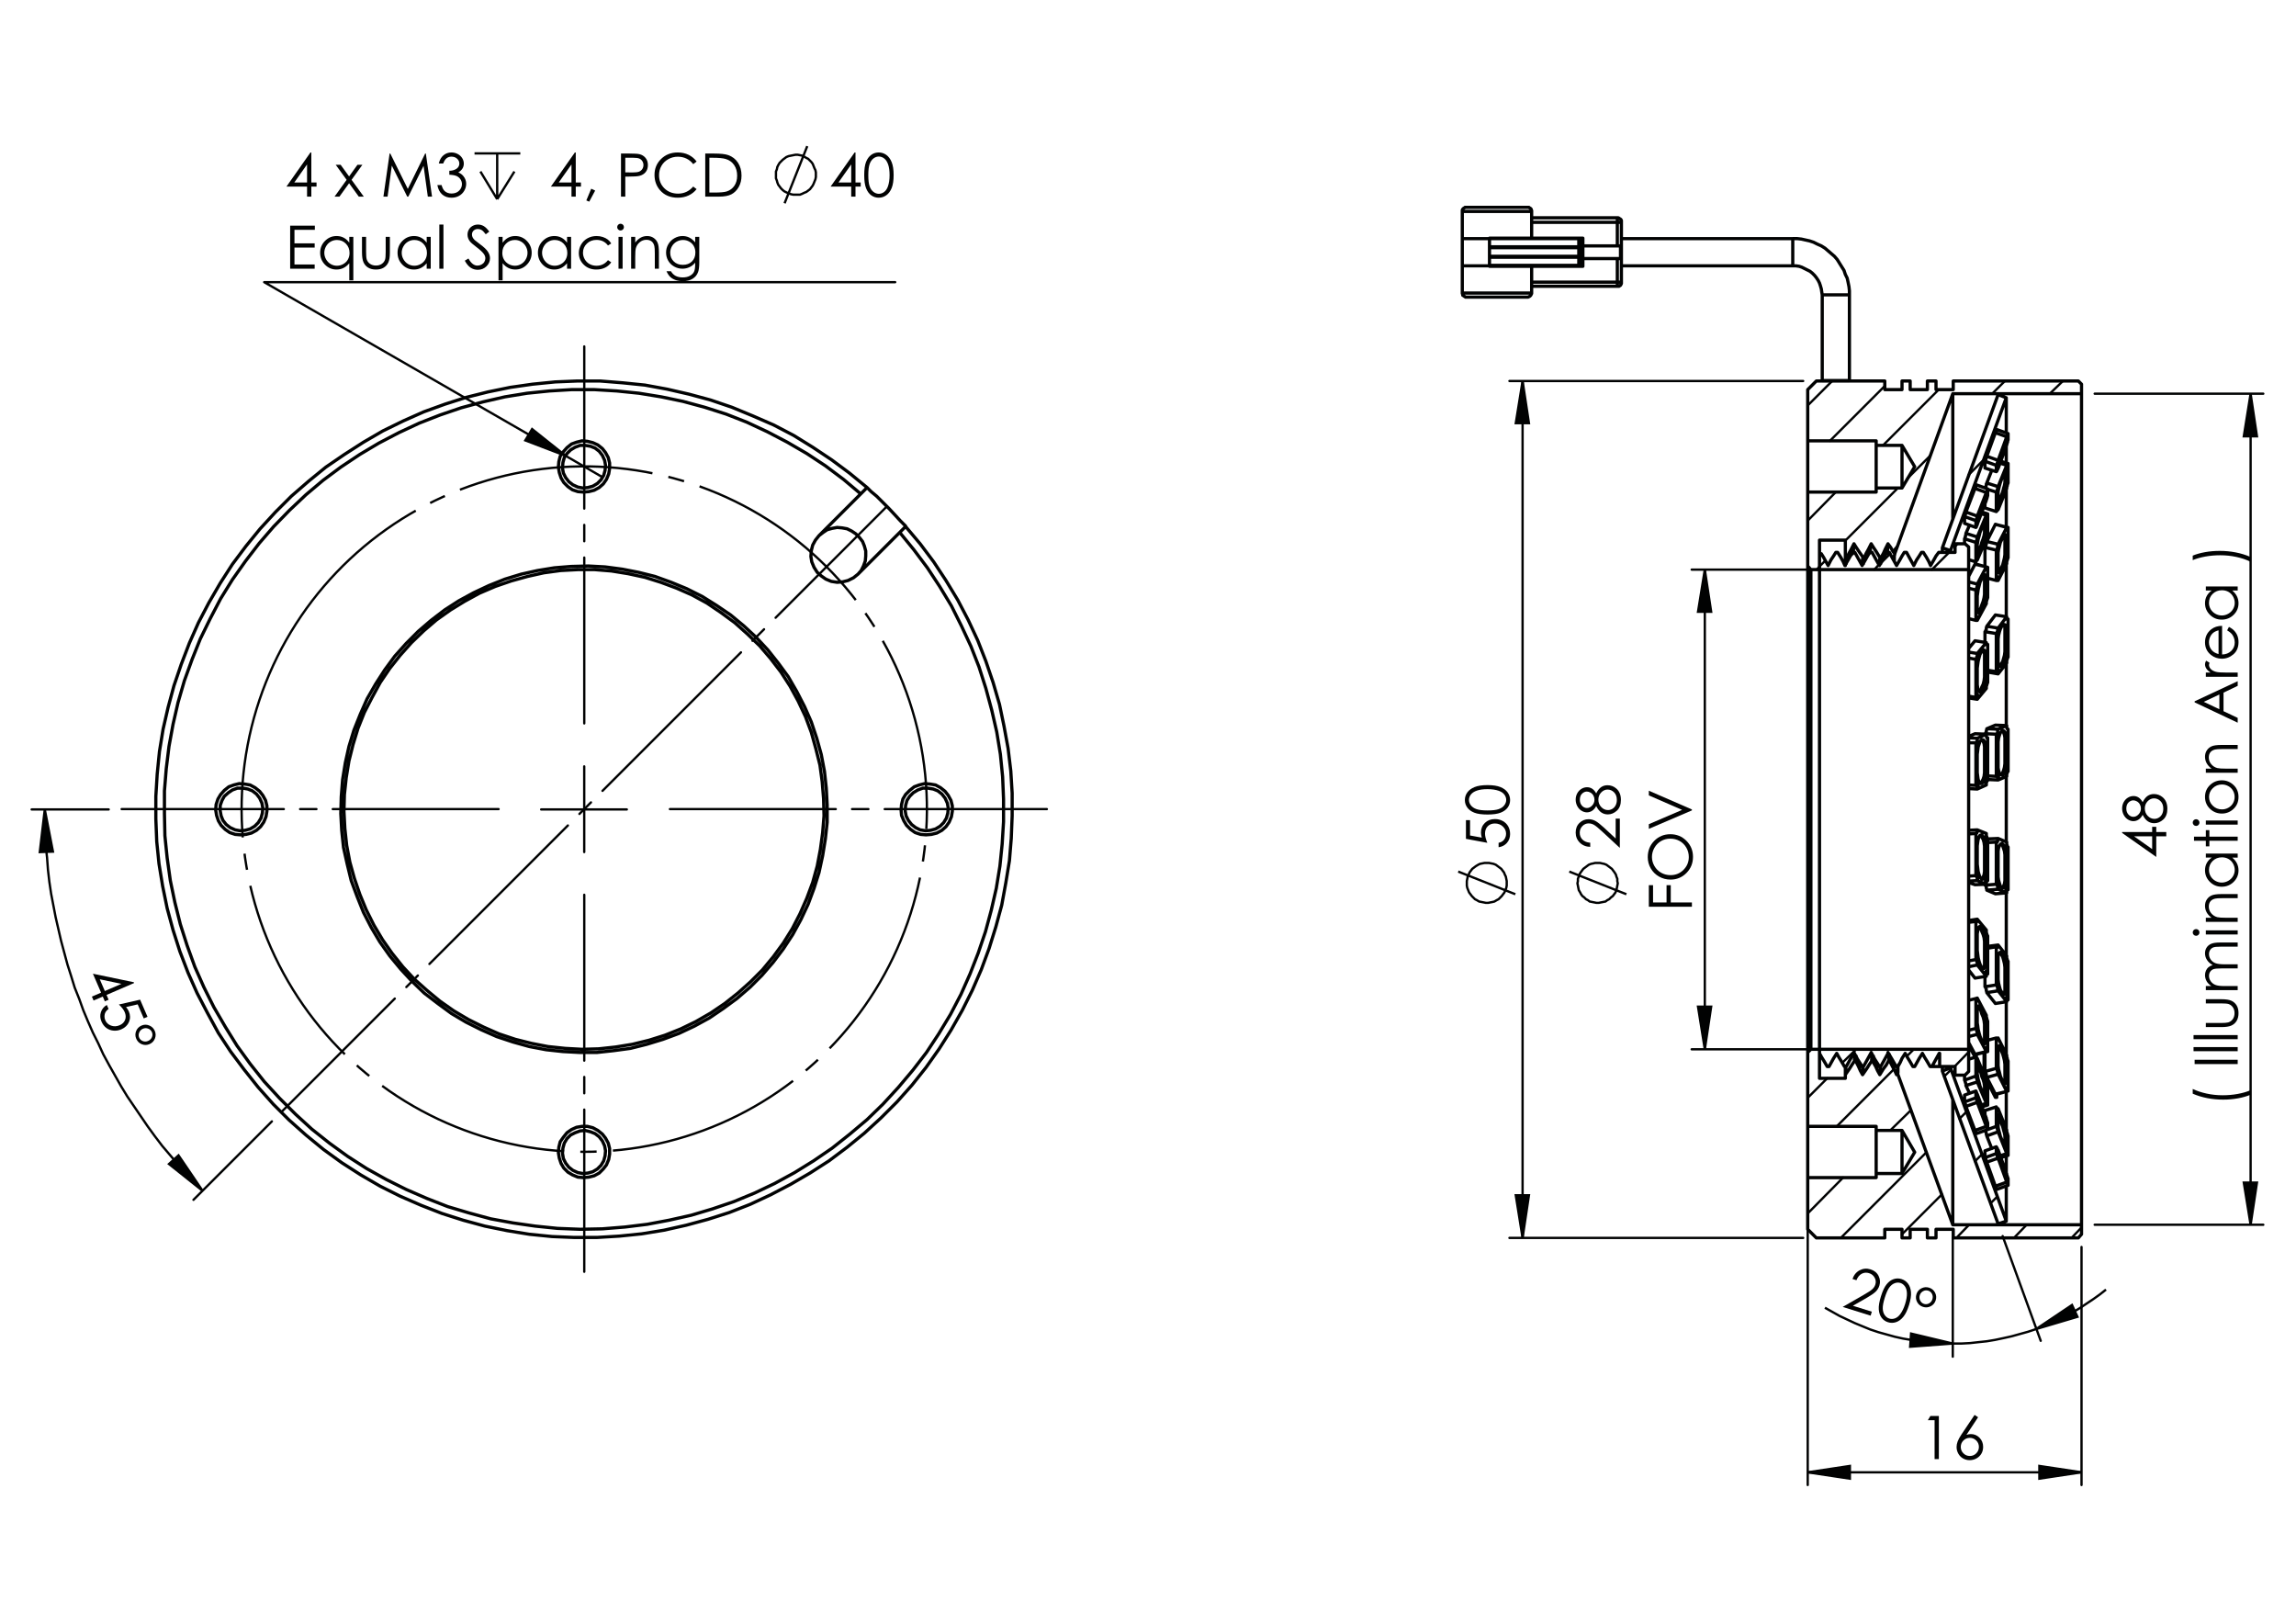 <?xml version="1.0" encoding="utf-8"?>
<!-- Generator: Adobe Illustrator 16.0.0, SVG Export Plug-In . SVG Version: 6.00 Build 0)  -->
<!DOCTYPE svg PUBLIC "-//W3C//DTD SVG 1.1//EN" "http://www.w3.org/Graphics/SVG/1.1/DTD/svg11.dtd">
<svg version="1.1" id="Ebene_1" xmlns="http://www.w3.org/2000/svg" xmlns:xlink="http://www.w3.org/1999/xlink" x="0px" y="0px"
	 width="841.89px" height="595.28px" viewBox="0 0 841.89 595.28" enable-background="new 0 0 841.89 595.28" xml:space="preserve">
<g>
	<path fill="#010202" d="M113.838,55.894h0.32V66.91h1.912v1.503h-1.912v3.672h-1.568v-3.672h-7.559L113.838,55.894z M112.59,66.91
		v-6.634l-4.68,6.634H112.59z"/>
	<path fill="#010202" d="M123.092,60.403h1.804l3.107,4.273l3.075-4.273h1.807l-3.977,5.518l4.481,6.163h-1.831l-3.556-4.906
		l-3.536,4.906h-1.794l4.426-6.152L123.092,60.403z"/>
	<path fill="#010202" d="M140.595,72.084l2.262-15.793h0.256l6.421,12.958l6.359-12.958h0.253l2.273,15.793h-1.548l-1.561-11.294
		l-5.585,11.294h-0.403l-5.651-11.38l-1.552,11.38H140.595z"/>
	<path fill="#010202" d="M162.511,59.953H160.9c0.293-1.303,0.855-2.305,1.686-3.006c0.83-0.702,1.811-1.052,2.942-1.052
		c0.823,0,1.591,0.188,2.303,0.563c0.712,0.376,1.264,0.882,1.654,1.52s0.585,1.303,0.585,1.997c0,1.36-0.677,2.438-2.03,3.232
		c0.759,0.308,1.382,0.759,1.869,1.353c0.687,0.837,1.031,1.775,1.031,2.813c0,0.895-0.236,1.749-0.709,2.561
		c-0.472,0.813-1.117,1.441-1.933,1.884c-0.816,0.444-1.729,0.666-2.738,0.666c-1.36,0-2.495-0.392-3.404-1.176
		s-1.503-1.934-1.783-3.452h1.546c0.272,1.023,0.662,1.764,1.17,2.222c0.651,0.58,1.482,0.87,2.491,0.87
		c1.146,0,2.065-0.343,2.76-1.031c0.694-0.687,1.042-1.492,1.042-2.416c0-0.615-0.174-1.192-0.521-1.729
		c-0.348-0.537-0.813-0.941-1.396-1.213c-0.583-0.272-1.487-0.44-2.711-0.504v-1.449c0.723,0,1.381-0.127,1.976-0.381
		s1.025-0.578,1.294-0.972s0.403-0.823,0.403-1.289c0-0.687-0.274-1.281-0.821-1.782c-0.548-0.5-1.24-0.751-2.078-0.751
		c-0.68,0-1.267,0.192-1.761,0.575C163.273,58.387,162.854,59.036,162.511,59.953z"/>
</g>
<path fill="none" stroke="#010202" stroke-width="0.848" stroke-miterlimit="10" d="M188.624,62.887l-6.317,10.14 M176.158,62.887
	l6.149,10.14 M182.307,56.238v16.789 M173.996,56.238h16.789"/>
<g>
	<path fill="#010202" d="M210.798,55.894h0.32V66.91h1.911v1.503h-1.911v3.672h-1.567v-3.672h-7.557L210.798,55.894z M209.551,66.91
		v-6.634l-4.678,6.634H209.551z"/>
	<path fill="#010202" d="M216.786,69.186l1.449,0.687l-2.179,4.059l-1.063-0.451L216.786,69.186z"/>
	<path fill="#010202" d="M227.704,56.292h3.146c1.803,0,3.02,0.079,3.65,0.236c0.901,0.222,1.639,0.678,2.211,1.369
		c0.573,0.691,0.859,1.559,0.859,2.604c0,1.052-0.279,1.92-0.837,2.604c-0.558,0.684-1.327,1.144-2.308,1.379
		c-0.716,0.172-2.054,0.258-4.015,0.258h-1.127v7.344h-1.578V56.292z M229.282,57.837v5.357l2.673,0.032
		c1.081,0,1.872-0.098,2.373-0.294c0.501-0.197,0.895-0.515,1.181-0.954c0.286-0.439,0.43-0.93,0.43-1.473
		c0-0.528-0.144-1.013-0.43-1.452c-0.286-0.439-0.664-0.752-1.132-0.938c-0.469-0.186-1.236-0.279-2.303-0.279H229.282z"/>
	<path fill="#010202" d="M255.431,59.222l-1.245,0.956c-0.687-0.895-1.512-1.573-2.474-2.034c-0.963-0.462-2.02-0.693-3.172-0.693
		c-1.26,0-2.426,0.303-3.5,0.907c-1.073,0.605-1.905,1.417-2.496,2.438c-0.59,1.02-0.886,2.167-0.886,3.441
		c0,1.925,0.66,3.532,1.98,4.82c1.32,1.289,2.986,1.933,4.997,1.933c2.211,0,4.061-0.866,5.55-2.598l1.245,0.945
		c-0.787,1.002-1.77,1.777-2.947,2.324c-1.177,0.548-2.492,0.822-3.945,0.822c-2.763,0-4.941-0.92-6.538-2.759
		c-1.338-1.553-2.007-3.429-2.007-5.626c0-2.312,0.811-4.257,2.432-5.835c1.621-1.578,3.651-2.367,6.092-2.367
		c1.474,0,2.805,0.292,3.993,0.875S254.673,58.17,255.431,59.222z"/>
	<path fill="#010202" d="M258.598,72.084V56.292h3.274c2.361,0,4.075,0.189,5.142,0.569c1.532,0.537,2.729,1.467,3.591,2.792
		s1.293,2.902,1.293,4.735c0,1.582-0.342,2.974-1.025,4.176c-0.684,1.203-1.571,2.09-2.662,2.663
		c-1.092,0.573-2.621,0.859-4.589,0.859H258.598z M260.111,70.592h1.825c2.183,0,3.696-0.136,4.541-0.408
		c1.188-0.386,2.122-1.082,2.802-2.086c0.68-1.005,1.02-2.233,1.02-3.685c0-1.523-0.369-2.825-1.106-3.905
		c-0.737-1.08-1.764-1.82-3.081-2.22c-0.988-0.3-2.616-0.451-4.884-0.451h-1.117V70.592z"/>
</g>
<path fill="none" stroke="#010202" stroke-width="0.848" stroke-miterlimit="10" d="M287.691,74.522l8.311-20.944 M299.16,64.05
	v-0.831l-0.166-0.831l-0.333-0.665l-0.332-0.832l-0.333-0.831l-0.499-0.665l-0.499-0.499l-0.665-0.666l-0.665-0.332l-0.831-0.5
	l-0.665-0.332l-0.831-0.167l-0.831-0.167h-0.832l-0.831,0.167l-0.831,0.167l-0.831,0.166l-0.831,0.332l-0.665,0.499l-0.666,0.499
	l-0.665,0.665l-0.498,0.499l-0.5,0.832l-0.332,0.665l-0.167,0.831l-0.333,0.831v0.831v0.831v0.831l0.333,0.831l0.167,0.665
	l0.332,0.831l0.5,0.665l0.498,0.665l0.665,0.666l0.666,0.498l0.665,0.333l0.831,0.332l0.831,0.333l0.831,0.167h0.831h0.832h0.831
	l0.831-0.333l0.665-0.333l0.831-0.332l0.665-0.499l0.665-0.499l0.499-0.665l0.499-0.665l0.333-0.666l0.332-0.831l0.333-0.831
	l0.166-0.831V64.05"/>
<g>
	<path fill="#010202" d="M313.371,55.894h0.32V66.91h1.912v1.503h-1.912v3.672h-1.568v-3.672h-7.561L313.371,55.894z M312.123,66.91
		v-6.634l-4.681,6.634H312.123z"/>
	<path fill="#010202" d="M316.891,64.193c0-2.083,0.224-3.693,0.671-4.832c0.448-1.138,1.08-2,1.896-2.587
		c0.816-0.587,1.729-0.88,2.739-0.88c1.024,0,1.951,0.295,2.782,0.886c0.83,0.59,1.487,1.476,1.971,2.657
		c0.483,1.181,0.725,2.767,0.725,4.756c0,1.982-0.238,3.561-0.714,4.735c-0.477,1.174-1.133,2.06-1.971,2.657
		c-0.838,0.597-1.769,0.896-2.792,0.896c-1.009,0-1.919-0.29-2.728-0.87c-0.809-0.58-1.441-1.444-1.896-2.593
		C317.118,67.871,316.891,66.262,316.891,64.193z M318.384,64.22c0,1.784,0.159,3.132,0.478,4.045
		c0.318,0.913,0.789,1.606,1.412,2.079s1.282,0.709,1.976,0.709c0.702,0,1.357-0.231,1.965-0.693s1.07-1.155,1.385-2.079
		c0.394-1.125,0.591-2.479,0.591-4.062c0-1.59-0.175-2.892-0.526-3.906c-0.351-1.014-0.836-1.755-1.455-2.224
		s-1.272-0.704-1.96-0.704c-0.702,0-1.36,0.235-1.976,0.704s-1.084,1.16-1.407,2.074C318.545,61.077,318.384,62.429,318.384,64.22z"
		/>
</g>
<g>
	<path fill="#010202" d="M106.396,82.721h9.052v1.546h-7.474v4.949h7.41v1.546h-7.41v6.206h7.41v1.546h-8.988V82.721z"/>
	<path fill="#010202" d="M129.558,86.833v15.954h-1.482v-6.281c-0.63,0.766-1.337,1.342-2.121,1.729
		c-0.784,0.387-1.642,0.58-2.572,0.58c-1.654,0-3.066-0.6-4.236-1.798s-1.756-2.657-1.756-4.375c0-1.682,0.591-3.121,1.772-4.316
		c1.181-1.195,2.602-1.793,4.263-1.793c0.959,0,1.827,0.204,2.604,0.612c0.776,0.408,1.458,1.02,2.045,1.836v-2.147H129.558z
		 M123.549,87.982c-0.836,0-1.609,0.206-2.316,0.617c-0.708,0.411-1.271,0.988-1.689,1.732c-0.418,0.744-0.627,1.53-0.627,2.359
		c0,0.823,0.211,1.609,0.633,2.359c0.422,0.751,0.988,1.335,1.7,1.753c0.711,0.418,1.475,0.627,2.29,0.627
		c0.823,0,1.602-0.207,2.338-0.622c0.736-0.415,1.303-0.976,1.7-1.684c0.396-0.708,0.595-1.505,0.595-2.392
		c0-1.351-0.445-2.48-1.335-3.389C125.947,88.436,124.851,87.982,123.549,87.982z"/>
	<path fill="#010202" d="M132.736,86.833h1.503v5.454c0,1.331,0.071,2.248,0.215,2.749c0.215,0.716,0.625,1.281,1.231,1.696
		s1.328,0.623,2.167,0.623s1.55-0.202,2.135-0.606c0.584-0.404,0.987-0.936,1.21-1.594c0.15-0.451,0.226-1.407,0.226-2.867v-5.454
		h1.536v5.733c0,1.61-0.188,2.823-0.563,3.64c-0.376,0.816-0.942,1.455-1.697,1.916c-0.755,0.462-1.702,0.693-2.84,0.693
		s-2.088-0.231-2.851-0.693c-0.762-0.461-1.332-1.105-1.708-1.932c-0.375-0.827-0.563-2.07-0.563-3.731V86.833z"/>
	<path fill="#010202" d="M157.938,86.833v11.681h-1.482v-2.008c-0.63,0.766-1.337,1.342-2.121,1.729
		c-0.784,0.387-1.642,0.58-2.572,0.58c-1.654,0-3.066-0.6-4.236-1.798s-1.756-2.657-1.756-4.375c0-1.682,0.591-3.121,1.772-4.316
		c1.181-1.195,2.602-1.793,4.263-1.793c0.959,0,1.827,0.204,2.604,0.612c0.776,0.408,1.458,1.02,2.045,1.836v-2.147H157.938z
		 M151.93,87.982c-0.836,0-1.609,0.206-2.316,0.617c-0.708,0.411-1.271,0.988-1.689,1.732c-0.418,0.744-0.627,1.53-0.627,2.359
		c0,0.823,0.211,1.609,0.633,2.359c0.422,0.751,0.988,1.335,1.7,1.753c0.711,0.418,1.475,0.627,2.29,0.627
		c0.823,0,1.602-0.207,2.338-0.622c0.736-0.415,1.303-0.976,1.7-1.684c0.396-0.708,0.595-1.505,0.595-2.392
		c0-1.351-0.445-2.48-1.335-3.389C154.328,88.436,153.232,87.982,151.93,87.982z"/>
	<path fill="#010202" d="M161.096,82.324h1.503v16.19h-1.503V82.324z"/>
	<path fill="#010202" d="M170.427,95.572l1.342-0.805c0.945,1.739,2.037,2.609,3.275,2.609c0.53,0,1.027-0.124,1.493-0.37
		c0.465-0.247,0.82-0.578,1.063-0.993c0.244-0.415,0.365-0.855,0.365-1.321c0-0.529-0.179-1.048-0.537-1.557
		c-0.494-0.701-1.396-1.546-2.706-2.534c-1.317-0.995-2.137-1.714-2.459-2.158c-0.558-0.744-0.837-1.549-0.837-2.416
		c0-0.687,0.165-1.313,0.494-1.879c0.329-0.565,0.792-1.011,1.391-1.337c0.598-0.325,1.247-0.488,1.949-0.488
		c0.745,0,1.44,0.185,2.089,0.553c0.647,0.369,1.333,1.047,2.056,2.035l-1.289,0.977c-0.594-0.787-1.101-1.306-1.52-1.557
		s-0.875-0.376-1.369-0.376c-0.637,0-1.158,0.193-1.563,0.58c-0.404,0.386-0.606,0.862-0.606,1.428c0,0.344,0.071,0.676,0.215,0.999
		c0.143,0.322,0.404,0.673,0.784,1.052c0.208,0.2,0.888,0.727,2.04,1.578c1.368,1.009,2.305,1.908,2.813,2.695
		c0.508,0.788,0.763,1.578,0.763,2.373c0,1.146-0.435,2.14-1.305,2.985c-0.87,0.845-1.928,1.267-3.173,1.267
		c-0.959,0-1.829-0.256-2.609-0.768C171.805,97.632,171.085,96.775,170.427,95.572z"/>
	<path fill="#010202" d="M182.787,86.833h1.503v2.147c0.593-0.816,1.276-1.428,2.049-1.836c0.772-0.408,1.634-0.612,2.585-0.612
		c1.659,0,3.079,0.598,4.259,1.793c1.18,1.196,1.77,2.634,1.77,4.316c0,1.718-0.584,3.176-1.754,4.375
		c-1.169,1.199-2.58,1.798-4.232,1.798c-0.93,0-1.784-0.193-2.563-0.58c-0.78-0.386-1.484-0.962-2.113-1.729v6.281h-1.503V86.833z
		 M188.8,87.982c-1.3,0-2.395,0.454-3.284,1.362c-0.889,0.908-1.333,2.038-1.333,3.389c0,0.887,0.198,1.684,0.594,2.392
		c0.396,0.708,0.964,1.269,1.704,1.684c0.739,0.415,1.52,0.622,2.341,0.622c0.807,0,1.566-0.209,2.276-0.627
		c0.711-0.418,1.277-1.002,1.698-1.753c0.421-0.75,0.632-1.537,0.632-2.359c0-0.829-0.209-1.615-0.627-2.359
		c-0.418-0.744-0.98-1.321-1.688-1.732S189.636,87.982,188.8,87.982z"/>
	<path fill="#010202" d="M209.407,86.833v11.681h-1.482v-2.008c-0.63,0.766-1.337,1.342-2.121,1.729
		c-0.784,0.387-1.642,0.58-2.572,0.58c-1.654,0-3.066-0.6-4.236-1.798s-1.756-2.657-1.756-4.375c0-1.682,0.591-3.121,1.772-4.316
		c1.181-1.195,2.602-1.793,4.263-1.793c0.959,0,1.827,0.204,2.604,0.612c0.776,0.408,1.458,1.02,2.045,1.836v-2.147H209.407z
		 M203.398,87.982c-0.836,0-1.609,0.206-2.316,0.617c-0.708,0.411-1.271,0.988-1.689,1.732c-0.418,0.744-0.627,1.53-0.627,2.359
		c0,0.823,0.211,1.609,0.633,2.359c0.422,0.751,0.988,1.335,1.7,1.753c0.711,0.418,1.475,0.627,2.29,0.627
		c0.823,0,1.602-0.207,2.338-0.622c0.736-0.415,1.303-0.976,1.7-1.684c0.396-0.708,0.595-1.505,0.595-2.392
		c0-1.351-0.445-2.48-1.335-3.389C205.796,88.436,204.7,87.982,203.398,87.982z"/>
	<path fill="#010202" d="M224.129,89.259L222.937,90c-1.03-1.367-2.435-2.05-4.215-2.05c-1.423,0-2.604,0.458-3.545,1.373
		c-0.94,0.915-1.41,2.027-1.41,3.335c0,0.851,0.216,1.651,0.649,2.402c0.433,0.751,1.026,1.333,1.78,1.748
		c0.754,0.415,1.6,0.622,2.537,0.622c1.716,0,3.118-0.683,4.205-2.051l1.192,0.784c-0.558,0.841-1.308,1.493-2.25,1.957
		c-0.941,0.463-2.014,0.695-3.216,0.695c-1.847,0-3.379-0.587-4.596-1.761c-1.217-1.174-1.826-2.602-1.826-4.284
		c0-1.131,0.285-2.181,0.854-3.151c0.569-0.97,1.352-1.727,2.347-2.271c0.995-0.543,2.108-0.816,3.339-0.816
		c0.773,0,1.52,0.118,2.239,0.354c0.72,0.236,1.33,0.544,1.831,0.923S223.778,88.673,224.129,89.259z"/>
	<path fill="#010202" d="M227.538,82.023c0.342,0,0.635,0.122,0.877,0.365s0.363,0.537,0.363,0.88c0,0.336-0.121,0.626-0.363,0.87
		c-0.242,0.244-0.535,0.365-0.877,0.365c-0.335,0-0.624-0.122-0.866-0.365c-0.243-0.243-0.364-0.533-0.364-0.87
		c0-0.344,0.121-0.637,0.364-0.88C226.915,82.145,227.203,82.023,227.538,82.023z M226.792,86.833h1.503v11.681h-1.503V86.833z"/>
	<path fill="#010202" d="M231.42,86.833h1.503v2.094c0.601-0.802,1.267-1.401,1.997-1.798c0.73-0.397,1.525-0.596,2.384-0.596
		c0.874,0,1.648,0.222,2.325,0.666c0.676,0.444,1.176,1.041,1.498,1.793c0.322,0.751,0.483,1.921,0.483,3.511v6.012h-1.503v-5.572
		c0-1.346-0.056-2.244-0.167-2.695c-0.174-0.773-0.509-1.354-1.002-1.745c-0.494-0.39-1.139-0.585-1.933-0.585
		c-0.91,0-1.724,0.3-2.443,0.902c-0.72,0.601-1.194,1.346-1.423,2.233c-0.143,0.58-0.214,1.639-0.214,3.178v4.284h-1.503V86.833z"/>
	<path fill="#010202" d="M254.905,86.833h1.503v9.309c0,1.639-0.144,2.838-0.43,3.597c-0.394,1.073-1.077,1.9-2.051,2.48
		s-2.144,0.87-3.512,0.87c-1.002,0-1.902-0.142-2.7-0.425c-0.798-0.284-1.448-0.664-1.949-1.142s-0.963-1.175-1.385-2.094h1.632
		c0.444,0.773,1.018,1.346,1.72,1.718c0.702,0.372,1.573,0.558,2.612,0.558c1.025,0,1.891-0.191,2.597-0.572
		c0.706-0.382,1.209-0.861,1.51-1.439c0.301-0.578,0.452-1.511,0.452-2.798v-0.602c-0.566,0.716-1.258,1.266-2.075,1.648
		s-1.684,0.574-2.601,0.574c-1.075,0-2.085-0.267-3.031-0.8c-0.946-0.533-1.677-1.251-2.193-2.153s-0.774-1.893-0.774-2.974
		c0-1.081,0.269-2.088,0.806-3.022s1.281-1.673,2.23-2.217c0.95-0.543,1.951-0.816,3.004-0.816c0.874,0,1.689,0.181,2.445,0.542
		c0.756,0.361,1.485,0.957,2.188,1.788V86.833z M250.47,87.982c-0.852,0-1.643,0.206-2.373,0.617
		c-0.73,0.412-1.303,0.981-1.718,1.707c-0.416,0.727-0.623,1.512-0.623,2.357c0,1.281,0.43,2.34,1.289,3.178s1.972,1.256,3.34,1.256
		c1.381,0,2.493-0.415,3.334-1.246c0.841-0.83,1.262-1.922,1.262-3.274c0-0.88-0.193-1.666-0.58-2.357
		c-0.386-0.69-0.934-1.236-1.643-1.637C252.048,88.182,251.286,87.982,250.47,87.982z"/>
</g>
<g>
	<path fill="#010202" d="M49.051,360.1l0.127,0.295l-10.113,4.367l0.758,1.754l-1.38,0.596l-0.758-1.754l-3.371,1.456l-0.621-1.439
		l3.371-1.456l-2.998-6.94L49.051,360.1z M38.444,363.322l6.09-2.631l-7.946-1.666L38.444,363.322z"/>
	<path fill="#010202" d="M54.093,372.776l-1.38,0.596l-2.226-5.154l-4.267,0.983c0.458,0.55,0.794,1.077,1.013,1.583
		c0.569,1.319,0.598,2.599,0.084,3.837c-0.514,1.239-1.46,2.156-2.84,2.753c-0.953,0.411-1.922,0.568-2.908,0.471
		c-0.985-0.097-1.852-0.431-2.601-0.999c-0.749-0.57-1.336-1.348-1.762-2.334c-0.508-1.176-0.577-2.324-0.207-3.443
		s1.093-2.004,2.168-2.655l0.643,1.488c-0.51,0.354-0.882,0.737-1.115,1.154c-0.233,0.416-0.361,0.893-0.383,1.429
		c-0.022,0.535,0.072,1.048,0.282,1.533c0.411,0.953,1.126,1.615,2.143,1.987c1.018,0.372,2.067,0.324,3.15-0.144
		c0.978-0.422,1.638-1.075,1.981-1.955c0.343-0.882,0.292-1.838-0.154-2.87c-0.368-0.854-1.075-1.778-2.12-2.77l7.785-1.771
		L54.093,372.776z"/>
	<path fill="#010202" d="M54.827,382.789c-0.953,0.411-1.899,0.426-2.84,0.045c-0.941-0.382-1.616-1.046-2.024-1.992
		c-0.409-0.946-0.427-1.891-0.054-2.832c0.374-0.94,1.044-1.619,2.01-2.036c0.926-0.4,1.863-0.406,2.812-0.016
		c0.948,0.39,1.624,1.052,2.027,1.985c0.403,0.934,0.418,1.872,0.046,2.815C56.432,381.703,55.773,382.381,54.827,382.789z
		 M54.301,381.623c0.667-0.287,1.135-0.742,1.401-1.365c0.267-0.622,0.269-1.238,0.005-1.85c-0.268-0.618-0.724-1.051-1.37-1.297
		c-0.646-0.247-1.294-0.232-1.941,0.048c-0.635,0.274-1.086,0.734-1.354,1.381c-0.268,0.646-0.272,1.271-0.01,1.876
		c0.261,0.604,0.71,1.026,1.35,1.266C53.02,381.92,53.66,381.9,54.301,381.623z"/>
</g>
<path fill="none" stroke="#010202" stroke-width="0.848" stroke-miterlimit="10" d="M555.638,327.84l-20.944-8.311
	 M545.165,316.372h-0.831l-0.832,0.167l-0.83,0.166l-0.664,0.331l-0.831,0.5l-0.666,0.498l-0.664,0.498l-0.5,0.666l-0.498,0.665
	l-0.333,0.831l-0.331,0.662l-0.167,0.831l-0.166,0.832v0.831v0.831l0.166,0.831l0.333,0.831l0.332,0.831l0.499,0.665l0.498,0.666
	l0.498,0.5l0.666,0.662l0.665,0.334l0.831,0.497l0.831,0.169l0.831,0.165l0.832,0.166h0.831l0.831-0.166l0.831-0.165l0.663-0.169
	l0.832-0.497l0.665-0.334l0.664-0.662l0.5-0.5l0.498-0.666l0.498-0.665l0.333-0.831l0.333-0.831l0.165-0.831v-0.831v-0.831
	l-0.165-0.832l-0.167-0.831l-0.333-0.662l-0.331-0.831l-0.5-0.665l-0.498-0.666l-0.664-0.498l-0.666-0.498l-0.665-0.5l-0.831-0.331
	l-0.831-0.166l-0.831-0.167H545.165"/>
<g>
	<path fill="#010202" d="M537.531,300.689h1.503v5.613l4.307,0.791c-0.201-0.687-0.302-1.306-0.302-1.856
		c0-1.438,0.481-2.623,1.443-3.557c0.963-0.933,2.196-1.399,3.699-1.399c1.038,0,1.99,0.24,2.855,0.72
		c0.866,0.479,1.53,1.129,1.992,1.949c0.461,0.819,0.692,1.767,0.692,2.84c0,1.282-0.393,2.363-1.176,3.244
		c-0.784,0.88-1.799,1.406-3.044,1.578v-1.621c0.608-0.122,1.103-0.328,1.481-0.618c0.38-0.29,0.686-0.677,0.918-1.159
		c0.233-0.483,0.35-0.99,0.35-1.521c0-1.038-0.394-1.929-1.18-2.674c-0.786-0.744-1.769-1.117-2.948-1.117
		c-1.065,0-1.93,0.337-2.595,1.01s-0.997,1.572-0.997,2.695c0,0.932,0.283,2.059,0.848,3.384l-7.848-1.461V300.689z"/>
	<path fill="#010202" d="M545.433,298.616c-2.082,0-3.693-0.224-4.831-0.671c-1.138-0.448-2-1.08-2.587-1.896
		c-0.587-0.816-0.881-1.729-0.881-2.739c0-1.024,0.295-1.951,0.886-2.782c0.591-0.83,1.477-1.487,2.657-1.971
		c1.181-0.483,2.767-0.725,4.756-0.725c1.983,0,3.562,0.238,4.735,0.714c1.174,0.477,2.06,1.133,2.657,1.971
		c0.598,0.838,0.896,1.769,0.896,2.792c0,1.009-0.29,1.919-0.87,2.728c-0.579,0.809-1.443,1.441-2.593,1.896
		C549.11,298.39,547.502,298.616,545.433,298.616z M545.46,297.124c1.783,0,3.132-0.159,4.045-0.478
		c0.914-0.318,1.606-0.789,2.079-1.412c0.474-0.623,0.71-1.282,0.71-1.976c0-0.702-0.231-1.357-0.693-1.965s-1.155-1.07-2.079-1.385
		c-1.125-0.394-2.479-0.591-4.062-0.591c-1.59,0-2.893,0.175-3.906,0.526c-1.013,0.351-1.755,0.836-2.224,1.455
		s-0.704,1.272-0.704,1.96c0,0.702,0.235,1.36,0.704,1.976s1.16,1.084,2.073,1.407C542.317,296.962,543.669,297.124,545.46,297.124z
		"/>
</g>
<path fill="none" stroke="#010202" stroke-width="0.848" stroke-miterlimit="10" d="M596.361,327.84l-20.944-8.311
	 M585.889,316.372h-0.997l-0.665,0.167l-0.831,0.166l-0.831,0.331l-0.664,0.5l-0.666,0.498l-0.664,0.498l-0.5,0.666l-0.498,0.665
	l-0.498,0.831l-0.166,0.662l-0.332,0.831v0.832l-0.168,0.831l0.168,0.831l0.165,0.831l0.167,0.831l0.499,0.831l0.332,0.665
	l0.499,0.666l0.664,0.5l0.665,0.662l0.666,0.334l0.663,0.497l0.831,0.169l0.831,0.165l0.832,0.166h0.831l0.831-0.166l0.831-0.165
	l0.831-0.169l0.665-0.497l0.664-0.334l0.666-0.662l0.665-0.5l0.498-0.666l0.499-0.665l0.332-0.831l0.166-0.831l0.167-0.831
	l0.166-0.831l-0.166-0.831v-0.832l-0.333-0.831l-0.167-0.662l-0.498-0.831l-0.498-0.665l-0.499-0.666l-0.665-0.498l-0.664-0.498
	l-0.666-0.5l-0.831-0.331l-0.831-0.166l-0.665-0.167H585.889"/>
<g>
	<path fill="#010202" d="M583.1,308.959v1.514c-1.557-0.043-2.836-0.563-3.836-1.563s-1.5-2.231-1.5-3.699
		c0-1.454,0.469-2.63,1.406-3.528c0.939-0.898,2.045-1.348,3.318-1.348c0.896,0,1.736,0.214,2.52,0.643
		c0.785,0.429,1.846,1.26,3.186,2.495l4.236,3.936v-7.288h1.523v10.729l-6.52-6.035c-1.313-1.225-2.285-2.021-2.918-2.39
		c-0.635-0.369-1.303-0.554-2.004-0.554c-0.889,0-1.652,0.332-2.295,0.994c-0.641,0.662-0.961,1.473-0.961,2.433
		c0,1.009,0.336,1.849,1.01,2.518C580.938,308.484,581.883,308.865,583.1,308.959z"/>
	<path fill="#010202" d="M585.289,290.862c0.529-1.066,1.135-1.831,1.814-2.293c0.68-0.461,1.453-0.692,2.32-0.692
		c1.217,0,2.289,0.397,3.221,1.192c1.137,0.974,1.707,2.366,1.707,4.178c0,1.747-0.5,3.071-1.498,3.974s-2.1,1.353-3.303,1.353
		c-0.879,0-1.672-0.236-2.377-0.708c-0.705-0.473-1.334-1.26-1.885-2.363c-0.4,0.773-0.898,1.353-1.492,1.74s-1.23,0.58-1.91,0.58
		c-0.688,0-1.359-0.206-2.014-0.618s-1.17-0.981-1.547-1.708c-0.375-0.727-0.563-1.513-0.563-2.357c0-0.823,0.189-1.586,0.568-2.288
		s0.895-1.251,1.547-1.648c0.65-0.397,1.334-0.596,2.051-0.596c0.715,0,1.352,0.188,1.91,0.564S584.881,290.111,585.289,290.862z
		 M579.299,293.22c0,0.868,0.256,1.587,0.768,2.157s1.121,0.855,1.83,0.855c0.701,0,1.336-0.307,1.906-0.92
		c0.568-0.613,0.854-1.329,0.854-2.146c0-0.524-0.129-1.019-0.387-1.485c-0.258-0.466-0.609-0.83-1.059-1.092
		c-0.445-0.262-0.896-0.393-1.346-0.393c-0.639,0-1.225,0.258-1.762,0.774S579.299,292.237,579.299,293.22z M586.084,293.145
		c0,1.087,0.352,1.999,1.057,2.735s1.527,1.104,2.465,1.104c0.58,0,1.127-0.157,1.643-0.472s0.912-0.754,1.191-1.319
		s0.42-1.219,0.42-1.962c0-1.151-0.34-2.066-1.021-2.745c-0.68-0.68-1.475-1.019-2.383-1.019c-0.881,0-1.662,0.359-2.346,1.078
		C586.426,291.263,586.084,292.129,586.084,293.145z"/>
</g>
<g>
	<path fill="#010202" d="M604.59,332.431v-7.91h1.547v6.332h4.949v-6.332h1.545v6.332h7.752v1.578H604.59z"/>
	<path fill="#010202" d="M604.193,314.255c0-2.391,0.797-4.392,2.395-6.003c1.596-1.61,3.561-2.416,5.893-2.416
		c2.313,0,4.273,0.804,5.885,2.411c1.609,1.607,2.416,3.567,2.416,5.88c0,2.341-0.803,4.316-2.406,5.928
		c-1.604,1.61-3.543,2.416-5.818,2.416c-1.518,0-2.924-0.367-4.219-1.101c-1.297-0.733-2.311-1.734-3.045-3.002
		C604.561,317.102,604.193,315.73,604.193,314.255z M605.729,314.186c0,1.168,0.305,2.275,0.914,3.321
		c0.607,1.047,1.428,1.863,2.459,2.451s2.182,0.882,3.449,0.882c1.877,0,3.463-0.65,4.756-1.951s1.939-2.868,1.939-4.703
		c0-1.226-0.299-2.359-0.893-3.402c-0.594-1.042-1.408-1.855-2.439-2.439s-2.178-0.877-3.438-0.877c-1.254,0-2.389,0.293-3.4,0.877
		c-1.014,0.584-1.826,1.406-2.434,2.467C606.033,311.871,605.729,312.996,605.729,314.186z"/>
	<path fill="#010202" d="M604.59,303.872v-1.718l12.201-5.232l-12.201-5.317v-1.717l15.793,6.869v0.343L604.59,303.872z"/>
</g>
<g>
	<path fill="#010202" d="M707.83,519.131h3.104v15.793h-1.566v-14.247h-2.482L707.83,519.131z"/>
	<path fill="#010202" d="M724.025,518.733l1.299,0.848l-4.271,6.463c0.574-0.192,1.111-0.289,1.613-0.289
		c1.254,0,2.318,0.453,3.193,1.358s1.313,2.021,1.313,3.344c0,0.909-0.211,1.73-0.633,2.465c-0.424,0.733-1.023,1.316-1.801,1.75
		c-0.779,0.433-1.615,0.649-2.512,0.649c-0.867,0-1.672-0.21-2.414-0.628c-0.742-0.419-1.324-1.008-1.746-1.767
		c-0.424-0.759-0.635-1.571-0.635-2.438c0-0.644,0.131-1.322,0.393-2.034s0.73-1.569,1.404-2.571L724.025,518.733z M722.291,527.14
		c-0.918,0-1.701,0.324-2.35,0.972c-0.65,0.648-0.975,1.434-0.975,2.356c0,0.917,0.324,1.698,0.975,2.347
		c0.648,0.647,1.432,0.972,2.35,0.972s1.701-0.324,2.352-0.972c0.648-0.648,0.973-1.43,0.973-2.347c0-0.923-0.324-1.708-0.975-2.356
		C723.992,527.464,723.209,527.14,722.291,527.14z"/>
</g>
<g>
	<path fill="#010202" d="M778.134,305.364v-0.32h11.016v-1.911h1.503v1.911h3.672v1.568h-3.672v7.561L778.134,305.364z
		 M789.149,306.612h-6.634l6.634,4.681V306.612z"/>
	<path fill="#010202" d="M785.66,294.09c0.529-1.066,1.135-1.831,1.814-2.293c0.68-0.461,1.453-0.692,2.319-0.692
		c1.217,0,2.29,0.397,3.221,1.192c1.138,0.974,1.707,2.366,1.707,4.178c0,1.747-0.499,3.072-1.498,3.974
		c-0.998,0.901-2.099,1.353-3.302,1.353c-0.88,0-1.673-0.236-2.378-0.709s-1.333-1.26-1.884-2.362
		c-0.401,0.773-0.898,1.354-1.492,1.74c-0.595,0.386-1.231,0.579-1.911,0.579c-0.688,0-1.358-0.205-2.014-0.617
		c-0.654-0.411-1.17-0.98-1.546-1.708c-0.376-0.726-0.563-1.512-0.563-2.357c0-0.823,0.189-1.586,0.569-2.288
		c0.379-0.702,0.895-1.251,1.546-1.648s1.335-0.596,2.051-0.596s1.353,0.188,1.911,0.564
		C784.769,292.774,785.252,293.338,785.66,294.09z M779.669,296.447c0,0.868,0.256,1.587,0.768,2.157s1.122,0.855,1.831,0.855
		c0.701,0,1.336-0.307,1.905-0.92s0.854-1.329,0.854-2.146c0-0.524-0.129-1.019-0.387-1.485c-0.257-0.466-0.609-0.83-1.058-1.092
		c-0.446-0.262-0.896-0.393-1.347-0.393c-0.638,0-1.225,0.258-1.761,0.774C779.938,294.715,779.669,295.465,779.669,296.447z
		 M786.454,296.372c0,1.087,0.353,1.999,1.058,2.735c0.705,0.736,1.526,1.104,2.464,1.104c0.58,0,1.128-0.157,1.644-0.473
		c0.515-0.314,0.912-0.754,1.191-1.319s0.419-1.219,0.419-1.962c0-1.151-0.34-2.066-1.021-2.745c-0.68-0.68-1.475-1.019-2.383-1.019
		c-0.881,0-1.663,0.359-2.347,1.078C786.796,294.49,786.454,295.357,786.454,296.372z"/>
</g>
<g>
	<path fill="#010202" d="M804.02,400.96v-1.739c1.438,0.701,3.117,1.263,5.035,1.686c1.919,0.422,3.897,0.633,5.938,0.633
		c1.89,0,3.711-0.159,5.465-0.478s3.296-0.757,4.627-1.314v1.652c-1.273,0.53-2.773,0.952-4.498,1.267
		c-1.725,0.315-3.521,0.473-5.39,0.473c-2.012,0-3.971-0.186-5.878-0.559C807.411,402.209,805.645,401.668,804.02,400.96z"/>
	<path fill="#010202" d="M804.718,390.106v-1.578h15.793v1.578H804.718z"/>
	<path fill="#010202" d="M804.32,385.384v-1.503h16.19v1.503H804.32z"/>
	<path fill="#010202" d="M804.32,380.982v-1.503h16.19v1.503H804.32z"/>
	<path fill="#010202" d="M808.83,376.549v-1.503h5.453c1.332,0,2.248-0.071,2.749-0.215c0.716-0.215,1.281-0.625,1.696-1.231
		c0.415-0.605,0.623-1.327,0.623-2.166c0-0.838-0.202-1.55-0.607-2.134c-0.404-0.584-0.936-0.987-1.594-1.209
		c-0.451-0.15-1.406-0.227-2.867-0.227h-5.453v-1.534h5.732c1.61,0,2.824,0.188,3.64,0.563c0.816,0.375,1.455,0.94,1.917,1.695
		c0.461,0.756,0.692,1.702,0.692,2.84s-0.231,2.088-0.692,2.85c-0.462,0.763-1.106,1.331-1.933,1.707
		c-0.827,0.376-2.07,0.563-3.731,0.563H808.83z"/>
	<path fill="#010202" d="M808.83,363.002v-1.503h2.018c-0.744-0.522-1.288-1.06-1.632-1.611c-0.458-0.76-0.687-1.559-0.687-2.397
		c0-0.565,0.11-1.103,0.332-1.611c0.223-0.509,0.518-0.925,0.886-1.247c0.369-0.322,0.896-0.602,1.584-0.838
		c-0.916-0.5-1.612-1.124-2.088-1.874c-0.477-0.75-0.714-1.557-0.714-2.421c0-0.807,0.204-1.519,0.611-2.136
		c0.408-0.618,0.978-1.076,1.707-1.376c0.73-0.301,1.825-0.45,3.286-0.45h6.377v1.535h-6.377c-1.253,0-2.113,0.089-2.583,0.268
		c-0.468,0.178-0.846,0.483-1.132,0.915c-0.286,0.431-0.43,0.946-0.43,1.546c0,0.728,0.215,1.393,0.644,1.995
		c0.43,0.603,1.003,1.043,1.719,1.321s1.91,0.417,3.586,0.417h4.573v1.503h-5.98c-1.409,0-2.367,0.088-2.872,0.263
		c-0.504,0.176-0.908,0.481-1.213,0.918c-0.304,0.437-0.456,0.955-0.456,1.557c0,0.694,0.209,1.344,0.628,1.948
		s0.982,1.052,1.691,1.342c0.708,0.29,1.793,0.435,3.253,0.435h4.949v1.503H808.83z"/>
	<path fill="#010202" d="M804.02,341.85c0-0.342,0.122-0.634,0.365-0.876s0.537-0.363,0.88-0.363c0.337,0,0.627,0.121,0.87,0.363
		s0.365,0.534,0.365,0.876c0,0.335-0.122,0.624-0.365,0.866s-0.533,0.363-0.87,0.363c-0.343,0-0.637-0.121-0.88-0.363
		S804.02,342.185,804.02,341.85z M808.83,342.596v-1.503h11.681v1.503H808.83z"/>
	<path fill="#010202" d="M808.83,337.969v-1.503h2.093c-0.801-0.601-1.4-1.267-1.798-1.996c-0.397-0.73-0.596-1.524-0.596-2.383
		c0-0.873,0.222-1.648,0.665-2.324c0.444-0.677,1.042-1.176,1.793-1.498c0.752-0.321,1.922-0.482,3.511-0.482h6.013v1.503h-5.572
		c-1.346,0-2.244,0.056-2.694,0.167c-0.773,0.174-1.354,0.508-1.745,1.002c-0.39,0.493-0.585,1.138-0.585,1.933
		c0,0.909,0.301,1.723,0.901,2.442c0.602,0.719,1.346,1.193,2.233,1.422c0.58,0.144,1.64,0.215,3.178,0.215h4.284v1.503H808.83z"/>
	<path fill="#010202" d="M808.83,312.926h11.681v1.481h-2.008c0.766,0.63,1.342,1.336,1.729,2.12c0.387,0.783,0.58,1.641,0.58,2.57
		c0,1.653-0.6,3.064-1.799,4.235c-1.198,1.17-2.657,1.755-4.375,1.755c-1.682,0-3.12-0.591-4.315-1.771s-1.793-2.602-1.793-4.262
		c0-0.959,0.204-1.826,0.611-2.603c0.408-0.776,1.021-1.458,1.836-2.045h-2.146V312.926z M809.979,318.932
		c0,0.836,0.205,1.608,0.616,2.315c0.411,0.708,0.989,1.271,1.732,1.689s1.53,0.627,2.359,0.627c0.822,0,1.608-0.211,2.359-0.633
		c0.75-0.422,1.335-0.988,1.753-1.699c0.419-0.711,0.628-1.475,0.628-2.289c0-0.822-0.208-1.602-0.622-2.338
		c-0.415-0.736-0.977-1.303-1.684-1.699c-0.708-0.396-1.505-0.595-2.392-0.595c-1.352,0-2.481,0.444-3.389,1.335
		C810.433,316.535,809.979,317.631,809.979,318.932z"/>
	<path fill="#010202" d="M804.492,308.234v-1.503h4.338v-2.383h1.299v2.383h10.382v1.503h-10.382v2.051h-1.299v-2.051H804.492z"/>
	<path fill="#010202" d="M804.02,301.574c0-0.342,0.122-0.634,0.365-0.876s0.537-0.363,0.88-0.363c0.337,0,0.627,0.121,0.87,0.363
		s0.365,0.534,0.365,0.876c0,0.335-0.122,0.624-0.365,0.866s-0.533,0.363-0.87,0.363c-0.343,0-0.637-0.121-0.88-0.363
		S804.02,301.909,804.02,301.574z M808.83,302.32v-1.503h11.681v1.503H808.83z"/>
	<path fill="#010202" d="M808.529,292.165c0-1.799,0.651-3.29,1.954-4.473c1.188-1.075,2.595-1.613,4.219-1.613
		c1.632,0,3.059,0.568,4.278,1.705c1.221,1.136,1.831,2.597,1.831,4.382c0,1.792-0.61,3.257-1.831,4.393
		c-1.22,1.136-2.646,1.705-4.278,1.705c-1.617,0-3.021-0.538-4.208-1.613C809.184,295.467,808.529,293.972,808.529,292.165z
		 M810,292.17c0,1.25,0.462,2.324,1.385,3.221c0.924,0.898,2.04,1.347,3.35,1.347c0.845,0,1.632-0.205,2.362-0.614
		c0.729-0.409,1.294-0.962,1.69-1.659c0.397-0.697,0.597-1.461,0.597-2.295c0-0.833-0.199-1.598-0.597-2.294
		c-0.396-0.696-0.961-1.25-1.69-1.659c-0.73-0.409-1.518-0.614-2.362-0.614c-1.31,0-2.426,0.451-3.35,1.352
		C810.462,289.856,810,290.928,810,292.17z"/>
	<path fill="#010202" d="M808.83,283.298v-1.502h2.093c-0.801-0.601-1.4-1.267-1.798-1.997c-0.397-0.73-0.596-1.524-0.596-2.383
		c0-0.873,0.222-1.648,0.665-2.324c0.444-0.676,1.042-1.175,1.793-1.497c0.752-0.322,1.922-0.483,3.511-0.483h6.013v1.503h-5.572
		c-1.346,0-2.244,0.056-2.694,0.167c-0.773,0.174-1.354,0.508-1.745,1.002c-0.39,0.494-0.585,1.138-0.585,1.932
		c0,0.909,0.301,1.724,0.901,2.443c0.602,0.719,1.346,1.193,2.233,1.422c0.58,0.143,1.64,0.215,3.178,0.215h4.284v1.502H808.83z"/>
	<path fill="#010202" d="M804.718,257.106l15.793-7.364v1.705l-5.196,2.483v6.802l5.196,2.46v1.761l-15.793-7.46V257.106z
		 M808.073,257.305l5.717,2.706v-5.398L808.073,257.305z"/>
	<path fill="#010202" d="M808.83,248.111v-1.535h1.707c-0.673-0.458-1.176-0.941-1.509-1.449s-0.499-1.038-0.499-1.589
		c0-0.415,0.132-0.858,0.396-1.331l1.268,0.784c-0.136,0.315-0.204,0.58-0.204,0.794c0,0.501,0.206,0.984,0.617,1.449
		c0.412,0.465,1.051,0.819,1.916,1.063c0.666,0.187,2.012,0.279,4.037,0.279h3.951v1.535H808.83z"/>
	<path fill="#010202" d="M816.635,231.096l0.666-1.267c0.815,0.415,1.475,0.895,1.976,1.439s0.882,1.157,1.144,1.837
		c0.261,0.681,0.392,1.451,0.392,2.31c0,1.905-0.625,3.395-1.874,4.47c-1.249,1.074-2.66,1.612-4.235,1.612
		c-1.481,0-2.802-0.455-3.962-1.365c-1.474-1.153-2.211-2.697-2.211-4.631c0-1.991,0.755-3.581,2.265-4.77
		c1.067-0.845,2.398-1.275,3.994-1.29v10.509c1.357-0.029,2.469-0.462,3.337-1.3c0.867-0.838,1.302-1.874,1.302-3.106
		c0-0.594-0.104-1.173-0.311-1.735s-0.481-1.041-0.823-1.435C817.95,231.981,817.397,231.555,816.635,231.096z M813.489,231.096
		c-0.802,0.201-1.442,0.493-1.922,0.876s-0.866,0.89-1.159,1.521c-0.294,0.631-0.44,1.293-0.44,1.988
		c0,1.147,0.368,2.132,1.105,2.956c0.537,0.602,1.343,1.057,2.416,1.365V231.096z"/>
	<path fill="#010202" d="M808.83,215.005h11.681v1.481h-2.008c0.766,0.63,1.342,1.336,1.729,2.12s0.58,1.641,0.58,2.571
		c0,1.653-0.6,3.065-1.799,4.235c-1.198,1.17-2.657,1.755-4.375,1.755c-1.682,0-3.12-0.59-4.315-1.771
		c-1.195-1.181-1.793-2.601-1.793-4.262c0-0.958,0.204-1.826,0.611-2.603c0.408-0.776,1.021-1.458,1.836-2.045h-2.146V215.005z
		 M809.979,221.011c0,0.836,0.205,1.608,0.616,2.316s0.989,1.271,1.732,1.689c0.743,0.418,1.53,0.627,2.359,0.627
		c0.822,0,1.608-0.211,2.359-0.632c0.75-0.422,1.335-0.988,1.753-1.7c0.419-0.711,0.628-1.474,0.628-2.289
		c0-0.822-0.208-1.601-0.622-2.337c-0.415-0.736-0.977-1.303-1.684-1.7c-0.708-0.396-1.505-0.595-2.392-0.595
		c-1.352,0-2.481,0.445-3.389,1.335C810.433,218.615,809.979,219.71,809.979,221.011z"/>
	<path fill="#010202" d="M825.084,204.142v1.739c-1.438-0.708-3.117-1.272-5.035-1.691c-1.918-0.418-3.897-0.628-5.937-0.628
		c-1.89,0-3.712,0.16-5.465,0.478c-1.754,0.318-3.297,0.757-4.628,1.315v-1.653c1.274-0.537,2.775-0.96,4.504-1.272
		s3.527-0.467,5.396-0.467c2.004,0,3.96,0.186,5.867,0.558S823.46,203.434,825.084,204.142z"/>
</g>
<g>
	<path fill="#010202" d="M680.71,469.345l-1.445-0.451c0.505-1.474,1.384-2.539,2.635-3.195c1.251-0.657,2.578-0.767,3.979-0.329
		c1.388,0.433,2.37,1.231,2.947,2.395c0.578,1.163,0.678,2.353,0.298,3.569c-0.267,0.855-0.723,1.593-1.364,2.213
		c-0.644,0.621-1.754,1.387-3.333,2.296l-5.018,2.871l6.956,2.173l-0.454,1.455l-10.24-3.199l7.705-4.425
		c1.56-0.886,2.609-1.577,3.149-2.072c0.541-0.495,0.917-1.077,1.126-1.748c0.265-0.848,0.177-1.677-0.264-2.485
		c-0.441-0.81-1.12-1.357-2.036-1.644c-0.964-0.301-1.865-0.23-2.704,0.213C681.808,467.423,681.16,468.211,680.71,469.345z"/>
	<path fill="#010202" d="M689.697,475.257c0.621-1.988,1.314-3.459,2.081-4.412s1.627-1.588,2.581-1.904
		c0.954-0.317,1.912-0.325,2.876-0.023c0.977,0.305,1.774,0.863,2.391,1.674c0.617,0.812,0.979,1.853,1.089,3.124
		c0.108,1.271-0.134,2.856-0.727,4.757c-0.591,1.892-1.288,3.328-2.094,4.307c-0.804,0.978-1.695,1.628-2.673,1.948
		c-0.977,0.32-1.956,0.329-2.933,0.023c-0.964-0.301-1.745-0.849-2.344-1.644c-0.6-0.795-0.944-1.809-1.036-3.041
		C688.817,478.834,689.08,477.231,689.697,475.257z M691.114,475.728c-0.532,1.702-0.782,3.036-0.75,4.004
		c0.032,0.966,0.274,1.769,0.729,2.405c0.454,0.638,1.011,1.06,1.674,1.266c0.67,0.21,1.363,0.185,2.083-0.075
		c0.719-0.26,1.365-0.783,1.942-1.571c0.71-0.956,1.302-2.189,1.774-3.701c0.474-1.518,0.694-2.813,0.662-3.885
		c-0.032-1.072-0.275-1.925-0.727-2.557c-0.451-0.633-1.004-1.052-1.66-1.257c-0.67-0.209-1.369-0.182-2.096,0.083
		c-0.729,0.265-1.382,0.784-1.962,1.56C692.204,472.775,691.648,474.018,691.114,475.728z"/>
	<path fill="#010202" d="M709.778,476.704c-0.31,0.99-0.916,1.718-1.817,2.182c-0.903,0.465-1.848,0.543-2.83,0.235
		c-0.984-0.308-1.712-0.909-2.183-1.806c-0.469-0.897-0.547-1.848-0.233-2.852c0.301-0.963,0.907-1.678,1.822-2.142
		c0.914-0.465,1.856-0.545,2.827-0.242c0.971,0.304,1.692,0.903,2.165,1.802C710.002,474.779,710.086,475.72,709.778,476.704z
		 M708.553,476.343c0.217-0.693,0.177-1.345-0.122-1.953c-0.298-0.608-0.765-1.012-1.399-1.209
		c-0.643-0.201-1.268-0.137-1.877,0.191c-0.608,0.328-1.02,0.83-1.229,1.504c-0.206,0.659-0.15,1.302,0.163,1.926
		c0.315,0.626,0.787,1.036,1.416,1.232c0.628,0.196,1.241,0.13,1.84-0.199C707.941,477.507,708.344,477.01,708.553,476.343z"/>
</g>
<polyline fill="none" stroke="#010202" stroke-width="0.848" stroke-miterlimit="10" stroke-dasharray="71.807,5.984,5.984,5.984" points="
	103.294,237.639 101.719,240.705 100.226,243.813 98.82,246.961 97.502,250.146 96.27,253.366 95.128,256.619 94.074,259.901 
	93.112,263.211 92.241,266.546 91.461,269.904 90.775,273.282 90.181,276.678 89.681,280.088 89.274,283.513 88.961,286.945 
	88.742,290.386 88.619,293.832 88.589,297.278 88.654,300.726 88.813,304.17 89.067,307.606 89.417,311.036 89.859,314.455 
	90.395,317.86 91.024,321.25 91.746,324.619 92.56,327.97 93.466,331.294 94.461,334.596 95.548,337.868 96.724,341.108 
	97.989,344.316 99.342,347.488 100.779,350.617 102.304,353.711 103.911,356.76 105.604,359.766 107.377,362.721 109.23,365.629 
	111.162,368.482 113.173,371.284 115.259,374.027 117.42,376.713 119.652,379.339 121.958,381.903 124.332,384.403 126.773,386.835 
	129.281,389.202 131.853,391.497 134.487,393.721 137.181,395.873 139.933,397.951 142.74,399.951 145.601,401.873 148.515,403.717 
	151.476,405.479 154.486,407.158 157.542,408.755 160.639,410.271 163.777,411.696 166.953,413.037 170.165,414.291 173.41,415.456 
	176.684,416.53 179.988,417.515 183.318,418.41 186.67,419.212 190.043,419.923 193.436,420.54 196.841,421.066 200.262,421.494 
	203.693,421.832 207.132,422.072 210.576,422.219 214.024,422.273 217.471,422.231 220.915,422.095 224.354,421.864 227.787,421.54 
	231.208,421.121 234.616,420.608 238.01,420.001 241.387,419.303 244.743,418.515 248.074,417.631 251.381,416.657 254.659,415.593 
	257.909,414.439 261.124,413.196 264.305,411.865 267.446,410.447 270.55,408.947 273.609,407.359 276.625,405.688 279.594,403.935 
	282.512,402.104 285.381,400.188 288.196,398.198 290.953,396.13 293.654,393.99 296.295,391.773 298.875,389.487 301.391,387.131 
	303.84,384.705 306.224,382.212 308.538,379.657 310.78,377.037 312.949,374.359 315.043,371.622 317.063,368.827 319.006,365.979 
	320.87,363.077 322.652,360.13 324.354,357.133 325.972,354.088 327.507,351 328.955,347.871 330.317,344.705 331.593,341.501 
	332.779,338.265 333.878,334.999 334.885,331.7 335.802,328.379 336.627,325.032 337.36,321.662 338.002,318.276 338.549,314.872 
	339.003,311.455 339.361,308.025 339.627,304.589 339.799,301.145 339.875,297.7 339.858,294.252 339.745,290.807 339.538,287.365 
	339.237,283.932 338.841,280.507 338.353,277.095 337.771,273.698 337.095,270.316 336.326,266.956 335.467,263.618 
	334.515,260.304 333.474,257.018 332.342,253.761 331.122,250.537 329.813,247.349 328.417,244.195 326.937,241.083 
	325.371,238.012 323.72,234.985 321.988,232.005 320.175,229.072 318.281,226.192 316.31,223.364 314.262,220.59 312.138,217.876 
	309.941,215.22 307.672,212.625 305.331,210.092 302.923,207.625 300.447,205.226 297.908,202.896 295.305,200.636 292.642,198.447 
	289.917,196.334 287.139,194.294 284.303,192.333 281.416,190.45 278.479,188.646 275.492,186.926 272.458,185.286 269.383,183.731 
	266.265,182.26 263.106,180.875 259.914,179.579 256.686,178.369 253.424,177.248 250.134,176.218 246.819,175.279 243.478,174.431 
	240.113,173.674 236.73,173.011 233.332,172.44 229.918,171.963 226.492,171.581 223.056,171.291 219.613,171.095 216.168,170.995 
	212.72,170.99 209.274,171.078 205.832,171.262 202.396,171.539 198.969,171.911 195.553,172.377 192.152,172.937 188.766,173.588 
	185.4,174.333 182.056,175.17 178.737,176.098 175.444,177.119 172.179,178.228 168.946,179.426 165.749,180.713 162.586,182.085 
	159.463,183.546 156.382,185.091 153.345,186.72 150.352,188.432 147.408,190.225 144.513,192.098 141.673,194.05 138.886,196.079 
	136.156,198.186 133.485,200.363 130.874,202.615 128.326,204.938 125.844,207.329 123.427,209.788 121.079,212.311 
	118.801,214.899 116.594,217.547 114.461,220.256 112.403,223.022 110.424,225.843 108.521,228.719 106.697,231.644 
	104.955,234.617 103.294,237.639 "/>
<path fill="none" stroke="#010202" stroke-width="0.848" stroke-miterlimit="10" d="M16.42,296.757v4.322l0.167,4.488l0.166,4.488
	l0.499,4.321l0.333,4.488l0.499,4.322l0.665,4.487l0.831,4.321l0.831,4.32l0.998,4.324l0.998,4.321l1.163,4.321l1.164,4.321
	l1.329,4.155l1.331,4.321l1.662,4.155l1.496,4.155l1.662,3.99l1.829,4.155l1.994,3.99l1.829,3.989l2.162,3.99l2.161,3.821
	l2.16,3.824l2.328,3.821l2.493,3.658l2.493,3.656l2.493,3.658l2.659,3.655l2.66,3.49l2.826,3.324l2.992,3.49l2.826,3.159
	l3.158,3.324l2.992,3.159 M74.265,436.549l-12.3-9.808l3.491-3.159L74.265,436.549 M16.42,296.757l2.992,15.459l-4.82,0.167
	L16.42,296.757"/>
<polyline fill="none" stroke="#010202" stroke-width="0.848" stroke-miterlimit="10" points="207.407,167.106 195.106,157.299 
	192.613,161.455 207.407,167.106 "/>
<path fill="none" stroke="#010202" stroke-width="0.848" stroke-miterlimit="10" d="M763.245,539.771l-15.458,2.327v-4.655
	L763.245,539.771 M662.85,539.771l15.458-2.328v4.655L662.85,539.771"/>
<path fill="none" stroke="#010202" stroke-width="0.848" stroke-miterlimit="10" d="M825.245,449.015l-2.493-15.46h4.82
	L825.245,449.015 M825.245,144.334l2.327,15.625h-4.82L825.245,144.334"/>
<path fill="none" stroke="#010202" stroke-width="0.848" stroke-miterlimit="10" d="M625.117,384.689l-2.493-15.626h4.819
	L625.117,384.689 M625.117,208.827l2.326,15.459h-4.819L625.117,208.827 M558.297,453.836l-2.493-15.625h4.82L558.297,453.836
	 M558.297,139.68l2.327,15.459h-4.82L558.297,139.68"/>
<path fill="none" stroke="#010202" stroke-width="0.848" stroke-miterlimit="10" d="M746.623,487.245l2.826-1.162l2.659-1.165
	l2.66-1.162l2.659-1.331l2.66-1.328l2.493-1.497l2.493-1.662l2.494-1.662l2.326-1.662l2.327-1.828 M669.166,479.435l2.658,1.493
	l2.661,1.497l2.824,1.331l2.826,1.327l2.826,1.166l2.825,1.162l2.992,0.997l2.991,0.831l2.992,0.831l2.993,0.665l2.991,0.5
	l2.992,0.497l3.158,0.334l2.992,0.331l3.157,0.166h2.993 M716.04,492.563h3.157l3.158-0.166l2.992-0.331l3.158-0.334l2.992-0.497
	l3.157-0.665l2.993-0.666l2.991-0.831l2.992-0.831l2.991-0.997 M746.623,487.245l13.133-8.811l1.994,4.324L746.623,487.245
	 M716.04,492.563l-15.626,1.165l0.333-4.821L716.04,492.563"/>
<line fill="none" stroke="#010202" stroke-width="0.848" stroke-linecap="round" stroke-linejoin="round" stroke-miterlimit="10" stroke-dasharray="71.807,5.984,5.984,5.984" stroke-dashoffset="11" x1="214.234" y1="265.215" x2="214.234" y2="127.004"/>
<line fill="none" stroke="#010202" stroke-width="0.848" stroke-linecap="round" stroke-linejoin="round" stroke-miterlimit="10" stroke-dasharray="71.807,5.984,5.984,5.984" stroke-dashoffset="11" x1="182.822" y1="296.627" x2="44.61" y2="296.627"/>
<line fill="none" stroke="#010202" stroke-width="0.848" stroke-linecap="round" stroke-linejoin="round" stroke-miterlimit="10" stroke-dasharray="71.807,5.984,5.984,5.984" stroke-dashoffset="11" x1="214.234" y1="328.038" x2="214.234" y2="466.25"/>
<line fill="none" stroke="#010202" stroke-width="0.848" stroke-linecap="round" stroke-linejoin="round" stroke-miterlimit="10" stroke-dasharray="71.807,5.984,5.984,5.984" stroke-dashoffset="11" x1="245.646" y1="296.627" x2="383.857" y2="296.627"/>
<path fill="none" stroke="#010202" stroke-width="0.848" stroke-linecap="round" stroke-linejoin="round" stroke-miterlimit="10" d="
	M214.222,296.757h15.625 M214.222,296.757v15.626 M214.222,296.757h-15.791 M214.222,296.757v-15.791"/>
<line fill="none" stroke="#010202" stroke-width="0.848" stroke-linecap="round" stroke-linejoin="round" stroke-miterlimit="10" stroke-dasharray="71.807,5.984,5.984,5.984" stroke-dashoffset="13" x1="103.177" y1="407.684" x2="324.989" y2="185.872"/>
<path fill="none" stroke="#010202" stroke-width="0.848" stroke-linecap="round" stroke-linejoin="round" stroke-miterlimit="10" d="
	M99.697,411.115L70.94,439.873 M39.857,296.757H11.6"/>
<path fill="none" stroke="#010202" stroke-width="0.848" stroke-linecap="round" stroke-linejoin="round" stroke-miterlimit="10" d="
	M96.871,103.444h231.378 M220.871,174.919l-13.464-7.813 M207.407,167.106L96.871,103.444"/>
<path fill="none" stroke="#010202" stroke-width="0.848" stroke-linecap="round" stroke-linejoin="round" stroke-miterlimit="10" d="
	M662.85,539.771h100.396 M763.245,457.16v87.266 M662.85,417.599v126.827"/>
<path fill="none" stroke="#010202" stroke-width="0.848" stroke-linecap="round" stroke-linejoin="round" stroke-miterlimit="10" d="
	M825.245,144.334v304.68 M768.066,449.015H829.9 M768.066,144.334H829.9"/>
<path fill="none" stroke="#010202" stroke-width="0.848" stroke-linecap="round" stroke-linejoin="round" stroke-miterlimit="10" d="
	M625.117,208.827v175.862 M662.517,384.689h-42.221 M662.517,208.827h-42.221 M558.297,139.68v314.156 M661.188,453.836H553.476
	 M661.188,139.68H553.476"/>
<path fill="none" stroke="#010202" stroke-width="0.848" stroke-linecap="round" stroke-linejoin="round" stroke-miterlimit="10" d="
	M734.324,453.17l13.961,38.396 M716.04,453.836v43.548"/>
<path fill="#010202" d="M74.265,436.549l-12.3-9.808l3.491-3.159 M16.42,296.757l2.992,15.459l-4.82,0.167"/>
<polyline fill="#010202" points="207.407,167.106 195.106,157.299 192.613,161.455 "/>
<path fill="#010202" d="M763.245,539.771l-15.458,2.327v-4.655 M662.85,539.771l15.458-2.328v4.655"/>
<path fill="#010202" d="M825.245,449.015l-2.493-15.46h4.82 M825.245,144.334l2.327,15.625h-4.82"/>
<path fill="#010202" d="M625.117,384.689l-2.493-15.626h4.819 M625.117,208.827l2.326,15.459h-4.819 M558.297,453.836l-2.493-15.625
	h4.82 M558.297,139.68l2.327,15.459h-4.82"/>
<path fill="#010202" d="M746.623,487.245l13.133-8.811l1.994,4.324 M716.04,492.563l-15.626,1.165l0.333-4.821"/>
<path fill="none" stroke="#010202" stroke-width="1.179" stroke-linecap="round" stroke-linejoin="round" stroke-miterlimit="10" d="
	M219.707,416.768l-1.496-1.162l-1.662-0.666l-1.994-0.5l-1.829,0.169l-1.829,0.663l-1.662,0.831l-1.33,1.331l-0.998,1.662
	l-0.499,1.827l-0.166,1.828l0.332,1.996l0.831,1.663l1.164,1.496l1.496,1.162l1.829,0.831l1.829,0.331l1.828-0.165l1.829-0.497
	l1.662-1l1.33-1.327l0.997-1.663l0.499-1.827l0.167-1.831l-0.333-1.828l-0.831-1.827L219.707,416.768 M219.707,165.444l-1.496-1.163
	l-1.662-0.665l-1.994-0.333h-1.829l-1.829,0.665l-1.662,0.997l-1.33,1.33l-0.998,1.497l-0.499,1.828l-0.166,1.995l0.332,1.829
	l0.831,1.662l1.164,1.496l1.496,1.164l1.829,0.831l1.829,0.332l1.828-0.167l1.829-0.498l1.662-0.998l1.33-1.33l0.997-1.662
	l0.499-1.829l0.167-1.829l-0.333-1.829l-0.831-1.828L219.707,165.444 M345.369,291.106l-1.496-1.163l-1.662-0.666l-1.995-0.332
	h-1.828l-1.829,0.665l-1.662,0.998l-1.33,1.33l-0.997,1.496l-0.499,1.829l-0.166,1.995l0.333,1.828l0.831,1.663l1.164,1.495
	l1.496,1.164l1.662,0.831l1.994,0.331l1.829-0.166l1.829-0.498l1.662-0.998l1.33-1.328l0.998-1.662l0.499-1.829l0.166-1.829
	l-0.332-1.829l-0.831-1.829L345.369,291.106 M94.045,291.106l-1.497-1.163l-1.663-0.666l-1.828-0.332h-1.995l-1.828,0.665
	l-1.496,0.998l-1.496,1.33l-0.831,1.496l-0.665,1.829v1.995l0.332,1.828l0.665,1.663l1.164,1.495l1.496,1.164l1.829,0.831
	l1.829,0.331l1.829-0.166l1.828-0.498l1.662-0.998l1.33-1.328l0.998-1.662l0.498-1.829l0.167-1.829l-0.333-1.829l-0.831-1.829
	L94.045,291.106 M300.323,196.361l1.497-1.163l1.496-0.998l1.829-0.499l1.828-0.332l1.829,0.167l1.829,0.332l1.662,0.831
	l1.496,0.998l1.331,1.329l1.163,1.497l0.665,1.662l0.499,1.828v1.829l-0.167,1.829l-0.665,1.829l-0.831,1.662l-1.164,1.33
	 M317.943,178.741l0.333,0.333l1.163,1.164l1.995,1.662l2.161,2.161l2.493,2.493l2.161,2.327l1.829,1.995l1.33,1.33l0.665,0.665
	v0.167 M317.943,178.741l-1.662,1.663l-0.665,0.666 M329.911,195.198l0.665-0.666l1.496-1.496 M332.071,193.037l5.319,6.317
	l4.987,6.648l4.487,6.814l4.322,7.148l3.824,7.313l3.49,7.48l2.993,7.646l2.66,7.812l2.327,7.979l1.662,7.979l1.496,8.145
	l0.998,8.311l0.498,8.146v8.311l-0.332,8.313l-0.666,8.144l-1.33,8.144l-1.496,8.146l-2.162,7.979l-2.493,7.977l-2.825,7.646
	l-3.325,7.649l-3.657,7.311l-4.155,7.314l-4.322,6.814l-4.82,6.817l-5.153,6.48l-5.485,6.151l-5.818,5.818l-6.15,5.651l-6.316,5.152
	l-6.649,4.986l-6.981,4.487l-7.147,4.155l-7.313,3.824l-7.479,3.49l-7.646,2.993l-7.813,2.493l-7.979,2.159l-8.145,1.827
	l-8.145,1.331l-8.146,0.831l-8.311,0.5h-8.311l-8.145-0.334l-8.311-0.831l-8.145-1.328l-8.145-1.662l-7.979-2.162l-7.812-2.493
	l-7.646-2.993l-7.646-3.324l-7.313-3.655l-7.147-4.156l-6.981-4.486l-6.649-4.821l-6.482-5.32l-6.15-5.483l-5.818-5.818
	l-5.485-6.151l-5.153-6.48l-4.987-6.648l-4.488-6.817l-3.989-7.312l-3.822-7.314l-3.325-7.479l-2.992-7.814l-2.494-7.812
	l-2.16-7.979l-1.663-8.143l-1.329-8.145l-0.831-8.146l-0.333-8.312v-8.311l0.499-8.145l0.831-8.311l1.33-8.145l1.829-7.979
	l2.161-7.978l2.66-7.813l2.992-7.812l3.324-7.48l3.824-7.313l4.155-7.148l4.488-6.981l4.986-6.648l5.153-6.317l5.651-6.15
	l5.818-5.817l6.317-5.486l6.316-5.153l6.815-4.654l6.981-4.488l7.148-4.156l7.48-3.656l7.48-3.324l7.812-2.826l7.813-2.493
	l7.978-1.994l8.146-1.663l8.145-1.164l8.311-0.831l8.145-0.333h8.311l8.311,0.666l8.145,0.831l8.145,1.496l7.979,1.829l7.978,2.16
	l7.813,2.66l7.646,3.158l7.646,3.325l7.314,3.822l6.981,4.322l6.981,4.654l6.482,4.82l6.482,5.318 M151.89,358.925l4.653,4.156
	l4.821,3.986l4.986,3.493l5.319,3.155l5.651,2.828l5.652,2.493l5.983,1.993l5.984,1.497l5.984,1.162l6.316,0.665l6.15,0.335
	l6.15-0.169l6.15-0.662l6.15-1l6.149-1.493l5.818-1.831l5.818-2.325l5.485-2.662l5.485-3.155l5.153-3.493l4.82-3.821l4.654-4.155
	l4.321-4.321l3.99-4.821l3.656-4.986l3.325-5.321l2.826-5.482l2.493-5.652l2.161-5.817l1.662-5.983l1.164-6.15l0.831-6.151
	l0.499-6.149l-0.167-6.316l-0.498-6.15l-0.831-6.15l-1.496-5.984l-1.662-5.984l-2.161-5.817l-2.659-5.651l-2.992-5.485l-3.325-5.153
	l-3.823-4.986l-3.989-4.654l-4.488-4.322l-4.654-4.155l-4.987-3.657l-5.153-3.491l-5.486-2.992l-5.651-2.493l-5.818-2.161
	l-5.817-1.829l-6.15-1.33l-6.15-0.997l-6.15-0.5h-6.149l-6.317,0.333l-6.15,0.831l-5.984,1.33l-5.984,1.662l-5.818,1.995
	l-5.818,2.493l-5.485,2.992l-5.153,3.158l-5.153,3.657l-4.654,3.989l-4.488,4.322l-4.156,4.654l-3.823,4.821l-3.491,5.152
	l-2.992,5.486l-2.826,5.485l-2.327,5.818l-1.829,5.984l-1.496,5.984l-0.998,6.149l-0.665,6.15l-0.166,6.15l0.333,6.315l0.665,6.152
	l1.163,6.148l1.663,5.983l1.995,5.817l2.327,5.652l2.826,5.652l3.158,5.317l3.491,4.986l3.989,4.987L151.89,358.925
	 M300.323,196.361l15.292-15.292 M346.533,290.109l-1.662-1.33l-1.829-0.998l-1.995-0.332l-1.994-0.167l-1.995,0.499l-1.829,0.665
	l-1.662,1.331l-1.496,1.496l-0.997,1.662l-0.499,1.995l-0.167,1.994l0.167,1.995l0.831,1.995l0.998,1.662l1.496,1.496l1.662,1.162
	l1.995,0.666l1.994,0.166l1.995-0.166l1.994-0.5l1.829-0.997l1.496-1.329l1.164-1.662l0.831-1.995l0.333-1.994v-1.995l-0.499-1.995
	l-0.998-1.828L346.533,290.109 M95.208,290.109l-1.663-1.33l-1.828-0.998l-1.995-0.332l-1.995-0.167l-1.994,0.499l-1.829,0.665
	l-1.662,1.331l-1.331,1.496l-0.997,1.662l-0.666,1.995l-0.166,1.994l0.332,1.995l0.665,1.995l0.998,1.662l1.496,1.496l1.663,1.162
	l1.995,0.666l1.995,0.166l1.994-0.166l1.995-0.5l1.829-0.997l1.496-1.329l1.163-1.662l0.831-1.995l0.333-1.994v-1.995l-0.499-1.995
	l-0.998-1.828L95.208,290.109 M220.871,415.771l-1.662-1.332l-1.829-0.996l-1.994-0.497h-1.995l-1.995,0.331l-1.828,0.831
	l-1.662,1.163l-1.33,1.662l-1.163,1.662l-0.5,1.996l-0.166,1.993l0.333,1.997l0.665,1.993l0.997,1.662l1.496,1.497l1.662,0.996
	l1.995,0.831l1.994,0.166l1.995-0.166l1.995-0.5l1.828-0.996l1.497-1.497l1.163-1.493l0.831-1.997l0.333-1.993v-1.996l-0.499-1.993
	l-0.997-1.828L220.871,415.771 M314.618,210.49l-1.662,1.33l-1.994,0.997l-1.995,0.499l-1.995,0.167l-2.161-0.333l-1.995-0.831
	l-1.662-1.164l-1.496-1.33l-1.163-1.829l-0.831-1.994l-0.333-1.995l0.167-2.161l0.499-1.995l0.998-1.829l1.329-1.662
	 M220.871,164.447l-1.662-1.33l-1.829-0.832l-1.994-0.498l-1.995-0.167l-1.995,0.499l-1.828,0.666l-1.662,1.329l-1.33,1.496
	l-1.163,1.662l-0.5,1.995l-0.166,1.994l0.333,1.995l0.665,1.995l0.997,1.662l1.496,1.496l1.662,1.163l1.995,0.666l1.994,0.166
	l1.995-0.166l1.995-0.5l1.828-0.998l1.497-1.329l1.163-1.662l0.831-1.995l0.333-1.994v-1.995l-0.499-1.994l-0.997-1.829
	L220.871,164.447 M315.616,181.069l-6.316-5.319l-6.649-4.987l-6.815-4.488l-7.148-4.155l-7.313-3.823l-7.48-3.491l-7.646-2.992
	l-7.812-2.493l-7.979-2.162l-7.979-1.662l-8.145-1.33l-8.145-0.831l-8.311-0.498h-8.146l-8.311,0.498l-8.145,0.831l-8.145,1.33
	l-7.978,1.829l-7.979,2.161l-7.812,2.659l-7.646,2.992l-7.479,3.491l-7.313,3.823l-6.982,4.156l-6.981,4.654l-6.482,4.821
	l-6.316,5.319l-5.984,5.651l-5.817,5.984l-5.319,6.15l-4.987,6.482l-4.82,6.815l-4.322,6.981l-3.823,7.314l-3.657,7.479l-2.992,7.48
	l-2.826,7.812l-2.327,7.979l-1.829,7.978l-1.496,8.145l-0.998,8.145l-0.665,8.146v8.311l0.167,8.145l0.831,8.145l1.164,8.311
	l1.662,7.979l1.994,7.977l2.494,7.814l2.826,7.812l3.324,7.479l3.656,7.314l4.155,7.148l4.322,6.98l4.82,6.648l5.153,6.483
	l5.651,6.148l5.817,5.818l5.984,5.486l6.482,5.152l6.648,4.82l6.982,4.487l7.147,3.989l7.314,3.656l7.645,3.324l7.646,2.993
	l7.813,2.327l7.979,2.159l8.145,1.497l8.146,1.165l8.145,0.831l8.311,0.331l8.145-0.165l8.311-0.666l8.145-0.996l7.979-1.497
	l8.145-1.827l7.812-2.328l7.813-2.659l7.646-3.158l7.313-3.49l7.313-3.99l6.981-4.321l6.815-4.655l6.482-5.151l6.316-5.318
	l5.817-5.652l5.651-6.151l5.319-6.314l4.987-6.483l4.488-6.814l4.321-7.148l3.824-7.314l3.324-7.48l2.992-7.646l2.66-7.811
	l2.161-7.979l1.829-7.977l1.33-8.146l0.831-8.146l0.499-8.146v-8.311l-0.333-8.145l-0.831-8.311l-1.329-8.145l-1.829-7.979
	l-2.161-7.978L359,244.564l-2.993-7.646l-3.49-7.48l-3.657-7.313l-4.322-7.147l-4.488-6.815l-4.986-6.649l-5.153-6.316
	 M314.618,210.49l15.293-15.292 M151.058,359.756l-4.155-4.489l-3.989-4.821l-3.657-5.152l-3.158-5.317l-2.826-5.486l-2.327-5.818
	l-2.16-5.817l-1.496-6.148l-1.33-5.983l-0.665-6.318l-0.333-6.149l0.167-6.15l0.499-6.316l0.997-6.15l1.331-5.984l1.829-5.984
	l2.327-5.817l2.493-5.651l3.158-5.485l3.324-5.153l3.657-4.986l4.156-4.654l4.487-4.488l4.655-3.989l4.986-3.824l5.152-3.324
	l5.486-2.992l5.651-2.66l5.818-2.327l5.984-1.829l5.984-1.33l6.149-0.998l6.15-0.498l6.316-0.167l6.15,0.332l6.316,0.831
	l5.984,1.164l5.984,1.496l5.984,2.161l5.651,2.327l5.651,2.825l5.319,3.324l5.152,3.491l4.821,3.989l4.487,4.155l4.322,4.655
	l3.822,4.82l3.657,4.987l3.158,5.485l2.826,5.485l2.493,5.651l1.994,5.984l1.662,5.984l1.164,6.15l0.665,6.15l0.333,6.149v6.317
	l-0.665,6.15l-0.998,6.148l-1.33,6.152l-1.828,5.818l-2.162,5.817l-2.66,5.648l-2.992,5.487l-3.491,5.317l-3.656,4.821l-4.155,4.82
	l-4.322,4.321l-4.82,4.155l-4.987,3.659l-5.153,3.49l-5.486,2.989l-5.651,2.662l-5.817,2.159l-5.984,1.828l-5.983,1.496
	l-6.151,0.831l-6.15,0.666h-6.316l-6.15-0.331l-6.15-0.666l-6.15-1.165l-5.984-1.662l-5.983-1.993l-5.652-2.494l-5.651-2.824
	l-5.319-3.158l-4.986-3.659l-4.987-3.821L151.058,359.756"/>
<path fill="none" stroke="#010202" stroke-width="0.848" stroke-linecap="round" stroke-linejoin="round" stroke-miterlimit="10" d="
	M717.867,199.354l-0.996,0.997 M714.709,202.511l-6.316,6.316 M693.101,203.01l-3.49,3.491 M688.944,206.999l-1.662,1.828
	 M669.331,205.503l-2.16,2.162 M721.857,385.686l-5.153,5.318 M701.744,384.689l-2.493,2.493 M696.259,390.173l-0.831,0.831
	 M680.634,384.689l-5.152,4.986 M727.176,168.768l-5.318,5.319 M732.329,438.711l-2.493,2.493 M726.677,423.251l-2.493,2.493
	 M721.026,407.626l-2.493,2.493 M715.374,392.169l-2.493,2.493 M756.431,139.68l-4.821,4.655 M695.594,200.35l-1.495,1.662
	 M735.155,139.68l-4.655,4.655 M707.729,167.106l-8.311,8.311 M695.927,178.908l-19.281,19.282 M667.171,207.665l-0.997,1.163
	 M710.886,142.839l-20.444,20.444 M673.154,180.404l-10.305,10.472 M691.106,141.508l-20.113,20.113 M671.824,139.68l-8.975,8.977
	 M763.245,450.012l-3.657,3.824 M743.134,449.015l-4.654,4.821 M722.023,449.015l-4.654,4.821 M712.05,437.88l-14.627,14.625
	 M706.397,422.42l-31.414,31.416 M700.747,406.96l-7.646,7.479 M675.814,431.728l-12.965,13.132 M694.432,392l-20.945,20.946
	 M669.997,395.324l-7.147,7.149"/>
<path fill="none" stroke="#010202" stroke-width="1.179" stroke-linecap="round" stroke-linejoin="round" stroke-miterlimit="10" d="
	M735.32,431.562l0.499-0.165 M735.653,432.393h0.166 M727.675,182.398l0.664,0.167 M728.174,181.401h0.165 M735.32,161.954
	l0.499,0.166 M735.653,160.957h0.166 M727.675,411.115l0.664-0.165 M728.174,411.946h0.165 M735.486,179.241h0.167 M732.662,186.887
	h-0.333 M732.494,186.221h0.333 M735.155,176.248l0.664,0.167 M733.658,169.101l2.659,0.831 M732.662,184.227l0.331-0.499
	l0.333-0.997l0.498-0.998l0.5-1.33l0.331-1.33l0.333-1.164l0.167-0.997v-0.666 M735.155,176.248v-3.158 M735.155,173.09l0.664,0.166
	 M727.841,184.394v1.828 M727.841,186.221l4.155,1.331 M735.819,170.597l-2.493-0.831 M730.334,172.425l-1.828,4.654
	 M732.329,186.721l0.498-0.5 M732.494,186.221l-0.165,0.5 M732.827,185.723l-0.333,0.498 M732.827,186.221v-0.498 M735.653,179.241
	l0.498-1.829 M735.486,179.407l0.167-0.167 M735.986,177.579l-0.5,1.829 M736.151,177.412l-0.165,0.167 M732.662,184.227v0.499
	h0.165l0.333-0.167l0.333-0.665l0.498-0.831l0.498-1.163l0.333-1.331l0.498-1.163l0.166-1.331l0.333-0.998v-0.665 M732.662,181.069
	v3.158 M735.819,173.256v-0.498h-0.333l-0.166,0.166l-0.498,0.666l-0.333,0.831l-0.498,1.163l-0.498,1.33l-0.333,1.163l-0.333,1.331
	l-0.165,0.997v0.666 M735.819,176.415v-3.158 M735.819,170.597L735.819,170.597v0.167l0.167-0.167l0.165-0.166v-0.332l0.166-0.167
	 M735.819,170.597l-3.157,7.813 M731.996,180.404v7.148 M732.662,186.887h-0.168v-0.166v0.166h-0.165v0.166l-0.167,0.333
	l-0.166,0.167 M732.662,186.887l3.157-7.813 M736.317,177.079l-0.166,0.167v0.333l-0.165,0.332v0.333l-0.167,0.167v0.332v0.167
	v0.167 M736.317,177.079v-7.147 M728.007,178.908v-0.167l0.167-0.166v-0.333l0.165-0.333v-0.166v-0.333l0.167-0.167v-0.167
	 M731.996,180.404l-3.158-0.997 M731.996,180.404l0.166-0.166l0.167-0.333v-0.333l0.165-0.332v-0.167v-0.333v-0.166l0.168-0.166
	 M728.506,177.079l4.156,1.331 M728.339,250.216h0.167 M728.339,236.254h0.499 M724.85,254.871l0.498,0.167 M724.85,255.037v-0.167
	 M724.85,254.871L724.85,254.871 M725.015,256.366l-3.157-0.498 M727.675,246.892l0.664,0.167 M725.681,253.541l0.165-0.166
	l0.498-0.5l0.333-0.998l0.499-0.997l0.332-1.33l0.167-1.33v-1.33 M727.675,246.892v-6.15 M727.675,240.742v-0.997l-0.167-0.832
	l-0.332-0.665 M727.675,240.742l0.664,0.167 M728.339,235.589l-4.155-0.665 M724.184,234.924l-2.326,2.825 M721.857,255.203
	l2.659,0.499 M724.517,241.739l-2.659-0.499 M721.857,239.08l3.157,0.499 M724.85,255.037l0.332,0.498 M724.85,254.372v0.666
	 M725.348,255.037l-0.498-0.666 M725.182,255.535l0.166-0.498 M728.174,252.044l0.332-1.829 M728.007,251.878l0.167,0.167
	 M728.339,250.05l-0.332,1.828 M728.506,250.216l-0.167-0.166 M725.015,251.047l0.167,1.164l0.166,0.831l0.333,0.499l0.332,0.166
	l0.499-0.166l0.332-0.665l0.499-0.831l0.332-1.163l0.332-1.164l0.167-1.33l0.165-1.33 M725.015,244.897v6.149 M728.339,240.908
	l-0.165-1.164l-0.167-0.832l-0.332-0.498l-0.332-0.167l-0.499,0.167l-0.332,0.665l-0.499,0.831l-0.332,1.163l-0.333,1.331
	l-0.166,1.163l-0.167,1.33 M728.339,247.058v-6.15 M728.339,235.589v0.167v0.332v0.167l0.167,0.166h0.166l0.166-0.166
	 M728.339,235.589l-3.324,3.989 M724.517,241.739l0.165-0.166v-0.333l0.168-0.167v-0.332l0.165-0.333v-0.167v-0.332v-0.333
	 M724.517,241.739v13.962 M725.015,256.366V256.2v-0.332v-0.167l-0.165-0.167h-0.168l-0.165,0.167 M725.015,256.366l3.324-3.989
	 M728.838,250.216l-0.166,0.167v0.333l-0.166,0.167v0.332l-0.167,0.333v0.166v0.332v0.333 M728.838,250.216v-13.962
	 M732.494,421.589h0.168 M735.819,433.39h0.167 M732.162,436.049v-0.331l-0.166-0.166l-0.165-0.334v-0.166v-0.165h-0.167
	 M736.317,434.555l-4.155,1.494 M727.841,421.92v2.493 M731.996,420.427l-4.155,1.493 M735.155,431.23v-0.169l-0.167-0.662l-0.333-1
	l-0.331-1.162l-0.5-1.162l-0.498-1.331l-0.333-0.997l-0.331-0.831 M732.329,423.916h0.165 M728.506,426.075l3.158,8.812
	 M731.664,434.887l4.155-1.497 M728.506,426.075v-0.165h-0.167v-0.166v-0.331l-0.165-0.169v-0.331l-0.167-0.331l-0.166-0.169
	 M732.662,424.582l-4.156,1.493 M727.841,424.413l4.155-1.493 M732.329,423.582l0.498,1.331 M732.494,423.916l-0.165-0.334
	 M732.827,425.244l-0.333-1.328 M732.827,424.913v0.331 M735.653,432.725l0.498,0.999 M735.486,432.228l0.167,0.497 M735.986,433.39
	l-0.5-1.162 M736.151,433.724l-0.165-0.334 M732.662,423.582v0.5l0.165,0.665l0.333,0.997l0.333,1.162l0.498,1.166l0.498,1.327
	l0.333,1.166l0.498,0.831l0.166,0.665l0.333,0.331 M732.662,422.585v0.997 M735.819,431.396v-0.5l-0.333-0.666l-0.166-0.996
	l-0.498-1.162l-0.333-1.166l-0.498-1.328l-0.498-1.165l-0.333-0.831l-0.333-0.662l-0.165-0.335 M735.819,432.393v-0.996
	 M735.819,430.399L735.819,430.399v0.166v0.165l0.167,0.331v0.169l0.165,0.331v0.166l0.166,0.334 M735.819,430.399l-3.157-8.811
	 M731.996,420.427l0.166,0.331l0.167,0.165v0.335l0.165,0.165v0.166h0.168 M731.996,420.427v2.493 M732.662,424.582h-0.168v-0.169
	v-0.165v-0.332l-0.165-0.165v-0.335l-0.167-0.165l-0.166-0.331 M732.662,424.582l3.157,8.808 M736.317,434.555l-0.166-0.334v-0.166
	l-0.165-0.331v-0.169l-0.167-0.165 M736.317,434.555v-2.493 M728.007,221.127h0.167 M724.85,226.613l0.332,0.167 M725.015,227.444
	h-0.498 M727.675,216.807l0.664,0.166 M724.682,206.999v-0.166 M724.682,206.833l4.156,1.163 M725.182,224.452l0.166-0.166
	l0.498-0.499l0.498-0.998l0.333-0.997l0.499-1.33l0.332-1.33l0.167-1.164v-1.163 M727.675,216.807v-4.821 M727.675,211.985v-0.831
	l-0.167-0.332 M727.675,211.985l0.664,0.167 M721.857,226.78l2.659,0.665 M728.339,207.83l-4.155-0.997 M724.184,206.833
	l-2.326,4.488 M724.85,226.613l0.332,0.167 M724.85,226.114v0.499 M725.348,226.114h-0.498 M725.182,226.78l0.166-0.666
	 M728.174,221.127l0.332-1.828 M728.007,221.127h0.167 M728.339,219.3l-0.332,1.828 M728.506,219.3h-0.167 M725.015,223.289
	l0.167,0.831l0.166,0.498l0.333,0.167l0.332-0.333l0.499-0.498l0.332-0.998l0.499-1.163l0.332-1.164l0.332-1.329l0.167-1.164
	l0.165-1.164 M725.015,218.469v4.82 M728.339,212.152l-0.165-0.831l-0.167-0.499l-0.332-0.167l-0.332,0.333l-0.499,0.499
	l-0.332,0.997l-0.499,0.998l-0.332,1.33l-0.333,1.33l-0.166,1.164l-0.167,1.164 M728.339,216.972v-4.82 M728.339,207.83v0.333v0.167
	h0.167h0.166v-0.167l0.166-0.167 M728.339,207.83l-3.324,6.317 M724.517,216.307v11.137 M725.015,227.444v-0.167v-0.167
	l-0.165-0.166v0.166h-0.168v0.167l-0.165,0.167 M725.015,227.444l3.324-6.15 M728.838,219.133l-0.166,0.167v0.332l-0.166,0.166
	v0.333l-0.167,0.332v0.333v0.167v0.332 M728.838,219.133v-11.137 M724.517,216.307l-2.659-0.665 M724.517,216.307l0.165-0.166
	v-0.332l0.168-0.333v-0.167l0.165-0.332v-0.333v-0.167v-0.332 M721.857,213.315l3.157,0.832 M728.007,183.728h0.167
	 M725.015,192.206L725.015,192.206 M725.182,191.541v0.167 M724.184,179.074L724.184,179.074v-0.167l0.167-0.167v-0.166l0.166-0.166
	v-0.333l0.165-0.332 M724.682,177.745l4.156,1.496 M720.361,189.38v2.493 M720.361,191.874l4.155,1.496 M725.015,189.878
	l0.333-0.665l0.498-1.164l0.498-1.329l0.333-1.164l0.499-1.163l0.332-0.998l0.167-0.665v-0.167 M728.339,180.57l-4.155-1.496
	 M724.184,179.074l-3.324,8.644 M724.85,192.705l0.332-0.998 M724.85,192.206v0.499 M725.348,191.208l-0.498,0.998 M725.182,191.707
	l0.166-0.499 M728.174,183.728l0.332-1.33 M728.007,184.227l0.167-0.499 M728.339,182.731l-0.332,1.496 M728.506,182.398
	l-0.167,0.333 M725.015,191.208h0.167l0.166-0.166l0.333-0.666l0.332-0.997l0.499-1.164l0.332-1.164l0.499-1.329l0.332-1.164
	l0.332-0.997l0.167-0.666l0.165-0.332 M725.015,190.211v0.997 M728.339,181.401h-0.165l-0.167,0.333l-0.332,0.665l-0.332,0.998
	l-0.499,0.998l-0.332,1.33l-0.499,1.164l-0.332,1.163l-0.333,0.998l-0.166,0.665l-0.167,0.5 M728.339,182.565v-1.164
	 M728.339,180.57L728.339,180.57v-0.166l0.167-0.166v-0.167l0.166-0.167v-0.333l0.166-0.332 M728.339,180.57l-3.324,8.644
	 M724.517,190.876v2.493 M725.015,192.206L725.015,192.206v0.166h-0.165v0.333l-0.168,0.166v0.333l-0.165,0.166 M725.015,192.206
	l3.324-8.81 M728.838,181.734l-0.166,0.332v0.333l-0.166,0.167v0.332l-0.167,0.167v0.166v0.167 M728.838,181.734v-2.493
	 M720.361,189.38l0.165-0.167v-0.333l0.167-0.332v-0.166l0.166-0.167v-0.333v-0.166 M724.517,190.876l-4.155-1.496 M724.517,190.876
	l0.165-0.167v-0.333l0.168-0.332v-0.167l0.165-0.333v-0.166v-0.167 M720.859,187.718l4.155,1.496 M728.838,357.094l-0.499,0.169
	 M728.007,356.598l0.499-0.166 M728.007,356.598L728.007,356.598 M728.007,356.598v-0.166 M721.857,337.482l3.157-0.5
	 M727.675,346.459l0.664-0.169 M727.675,352.607v-6.148 M727.675,346.459v-1.331l-0.167-1.331l-0.332-1.162l-0.499-1.163
	l-0.333-0.831l-0.498-0.665l-0.165-0.166 M727.675,352.607h0.664 M727.176,355.101L727.176,355.101l0.332-0.5l0.167-0.831v-1.162
	 M725.182,353.273h0.166 M721.857,355.601l2.326,2.99 M724.184,358.591l4.155-0.666 M724.517,337.813l-2.659,0.334 M724.85,351.776
	l0.332,1.662 M724.85,351.445v0.331 M725.348,353.273l-0.498-1.828 M725.182,353.438l0.166-0.165 M728.174,357.094l0.332-0.662
	 M728.007,356.432l0.167,0.662 M728.339,355.932l-0.332,0.5 M728.506,356.432l-0.167-0.5 M725.015,348.452l0.167,1.331l0.166,1.328
	l0.333,1.33l0.332,0.997l0.499,0.997l0.332,0.5l0.499,0.165l0.332-0.165l0.332-0.5l0.167-0.831l0.165-0.997 M725.015,342.303v6.149
	 M728.339,346.29l-0.165-1.162l-0.167-1.331l-0.332-1.328l-0.332-1.166l-0.499-0.831l-0.332-0.496l-0.499-0.335l-0.332,0.169
	l-0.333,0.662l-0.166,0.831l-0.167,1 M728.339,352.607v-6.317 M728.339,340.972v0.331v0.335v0.331l0.167,0.334v0.166l0.166,0.331
	v0.166l0.166,0.169 M728.339,340.972l-3.324-3.989 M724.517,337.813h0.165v0.165h0.168v-0.165l0.165-0.166v-0.165v-0.166v-0.334
	 M724.517,337.813v13.963 M725.015,353.77l3.324,4.155 M728.838,357.094l-0.166-0.165h-0.166v0.165l-0.167,0.169v0.166v0.165v0.331
	 M728.838,357.094v-13.959 M725.015,353.77l-3.157,0.666 M725.015,353.77v-0.165v-0.331v-0.335l-0.165-0.331v-0.166l-0.168-0.334
	v-0.165l-0.165-0.166 M721.857,352.276l2.659-0.5 M732.329,406.463h0.333 M735.155,417.268l0.664-0.166 M735.653,422.254
	l0.333-0.165 M736.317,423.582l-2.659,0.831 M735.155,420.427v-3.159 M735.155,417.268v-0.831l-0.167-0.997l-0.333-1.165
	l-0.331-1.328l-0.5-1.165l-0.498-1.162l-0.333-0.831l-0.331-0.666 M735.155,420.427l0.664-0.169 M732.329,413.608h0.165
	 M727.841,407.129v1.828 M731.996,405.798l-4.155,1.331 M728.506,416.437l1.828,4.652 M733.326,423.751l2.493-0.831
	 M728.506,416.437v-0.166l-0.167-0.334v-0.165v-0.332l-0.165-0.334v-0.166l-0.167-0.331v-0.169 M732.662,414.939l-4.156,1.497
	 M728.838,414.108l3.158-1.162 M732.329,413.443l0.498,1.662 M732.494,413.608l-0.165-0.165 M732.827,415.271l-0.333-1.663
	 M732.827,415.105v0.166 M735.653,422.254l0.498,0.497 M735.486,421.589l0.167,0.665 M735.986,422.089l-0.5-0.5 M736.151,422.751
	l-0.165-0.662 M732.662,412.281v0.831l0.165,0.996l0.333,1.163l0.333,1.33l0.498,1.163l0.498,1.165l0.333,0.831l0.498,0.666
	l0.166,0.331l0.333-0.166v-0.334 M732.662,409.122v3.159 M735.819,417.102v-0.831l-0.333-0.999l-0.166-1.163l-0.498-1.331
	l-0.333-1.162l-0.498-1.162l-0.498-1l-0.333-0.496l-0.333-0.335l-0.165,0.169v0.331 M735.819,420.258v-3.156 M735.819,414.274v0.165
	v0.335v0.165l0.167,0.332v0.334l0.165,0.166v0.331l0.166,0.334 M735.819,414.274l-3.157-7.812 M731.996,405.798l0.166,0.331
	l0.167,0.169v0.165l0.165,0.166l0.168-0.166 M731.996,405.798v7.148 M732.662,414.939l-0.168-0.165v-0.166v-0.169v-0.331
	l-0.165-0.331v-0.169l-0.167-0.331l-0.166-0.331 M732.662,414.939l3.157,7.98 M736.317,423.582l-0.166-0.331v-0.166l-0.165-0.165
	v-0.169h-0.167v0.169 M736.317,423.582v-7.146 M728.007,197.525l0.167,0.167 M725.015,205.336h-0.165 M725.015,204.505l0.167,0.167
	 M727.675,194.532l0.664,0.167 M726.677,187.718l2.161,0.665 M725.015,202.678l0.333-0.499l0.498-0.998l0.498-1.163l0.333-1.164
	l0.499-1.329l0.332-1.164l0.167-0.998v-0.831 M727.675,194.532v-3.158 M727.675,191.375l0.664,0.333 M720.361,197.525v1.829
	 M721.857,205.171l2.659,0.831 M728.339,188.881l-1.827-0.498 M722.188,192.538l-1.329,2.992 M724.85,205.171l0.332-0.499
	 M724.85,204.672v0.499 M725.348,204.173l-0.498,0.499 M725.182,204.672l0.166-0.499 M728.174,197.691l0.332-1.829 M728.007,197.857
	l0.167-0.166 M728.339,196.029l-0.332,1.828 M728.506,195.863l-0.167,0.166 M725.015,202.678l0.167,0.499h0.166l0.333-0.333
	l0.332-0.498l0.499-0.998l0.332-0.998l0.499-1.33l0.332-1.329l0.332-1.164l0.167-0.998l0.165-0.831 M725.015,199.519v3.159
	 M728.339,191.707l-0.165-0.499l-0.167-0.166l-0.332,0.332l-0.332,0.665l-0.499,0.831l-0.332,1.164l-0.499,1.164l-0.332,1.33
	l-0.333,1.164l-0.166,0.997l-0.167,0.831 M728.339,194.699v-2.992 M728.339,188.881v0.167h0.167v-0.167l0.166-0.166v-0.166
	l0.166-0.166 M728.339,188.881l-3.324,7.979 M724.517,198.854v7.148 M725.015,205.336L725.015,205.336v-0.166h-0.165v0.166
	l-0.168,0.167v0.167l-0.165,0.333 M725.015,205.336l3.324-7.812 M728.838,195.53l-0.166,0.167v0.333l-0.166,0.332v0.167
	l-0.167,0.333v0.332v0.167v0.167 M728.838,195.53v-7.147 M720.361,197.525l0.165-0.333v-0.167l0.167-0.332v-0.333l0.166-0.332
	v-0.166v-0.167v-0.167 M724.517,198.854l-4.155-1.329 M724.517,198.854l0.165-0.332v-0.167l0.168-0.333v-0.332l0.165-0.333v-0.167
	v-0.167v-0.166 M720.859,195.53l4.155,1.33 M728.339,285.788h0.167 M728.672,270.495h0.166 M725.015,287.948l0.333,0.167
	 M727.675,281.964h0.664 M725.015,289.277l-3.157-0.166 M726.179,287.283l0.165-0.166l0.333-0.499l0.499-0.998l0.332-0.998
	l0.167-1.329v-1.331 M727.675,281.964v-6.815 M727.675,275.149v-1.33l-0.167-1.164l-0.332-0.831l-0.499-0.499v-0.167
	 M727.675,275.149h0.664 M728.339,269.166l-4.155-0.167 M724.184,268.999l-2.326,0.998 M721.857,287.782l2.659,0.167 M724.85,287.45
	l0.332,1.163 M724.85,286.951v0.499 M725.348,288.115l-0.498-1.164 M725.182,288.613l0.166-0.498 M728.174,287.283l0.332-1.496
	 M728.007,286.951l0.167,0.333 M728.339,285.455l-0.332,1.496 M728.506,285.788l-0.167-0.333 M725.015,283.294l0.167,1.329
	l0.166,1.164l0.333,0.831l0.332,0.499l0.499,0.166l0.332-0.166l0.499-0.499l0.332-0.831l0.332-1.164l0.167-1.329l0.165-1.331
	 M725.015,276.479v6.815 M728.339,275.149l-0.165-1.33l-0.167-1.164l-0.332-0.831l-0.332-0.499l-0.499-0.167l-0.332,0.167
	l-0.499,0.499l-0.332,0.997l-0.333,0.998l-0.166,1.33l-0.167,1.33 M728.339,281.964v-6.815 M728.339,269.166v0.332v0.333v0.166
	l0.167,0.332v0.167h0.166h0.166 M728.339,269.166l-3.324,1.496 M724.517,272.324v15.625 M725.015,289.277v-0.332v-0.333v-0.167
	l-0.165-0.166v-0.166l-0.168-0.167h-0.165 M725.015,289.277l3.324-1.496 M728.838,286.12h-0.166v0.167l-0.166,0.166v0.167
	l-0.167,0.332v0.333v0.332v0.167 M728.838,286.12v-15.625 M724.517,272.324h-2.659 M724.517,272.324h0.165v-0.167l0.168-0.167
	v-0.166l0.165-0.332v-0.333v-0.167v-0.332 M721.857,270.495l3.157,0.167 M728.838,322.854h-0.166 M728.174,322.356h0.332
	 M727.675,311.553h0.664 M721.857,304.403l3.157-0.165 M727.675,318.367v-6.814 M727.675,311.553v-1.331l-0.167-1.33l-0.332-1.163
	l-0.499-0.831l-0.333-0.666h-0.165 M727.675,318.367h0.664 M726.677,322.188L726.677,322.188l0.499-0.662l0.332-0.831l0.167-1.165
	v-1.162 M721.857,323.52l2.326,0.83 M724.184,324.35l4.155-0.165 M725.182,321.856h0.166 M724.517,305.567l-2.659,0.167
	 M725.015,322.854l-3.157,0.166 M721.857,321.191l2.659-0.166 M724.85,320.694l0.332,1.493 M724.85,320.36v0.334 M725.348,321.856
	l-0.498-1.496 M725.182,322.188l0.166-0.331 M728.174,323.52l0.332-1.163 M728.007,323.02l0.167,0.5 M728.339,321.856l-0.332,1.163
	 M728.506,322.356l-0.167-0.5 M725.015,316.87l0.167,1.331l0.166,1.328l0.333,1.165l0.332,0.831l0.499,0.662l0.332,0.169
	l0.499-0.169l0.332-0.662l0.332-0.831l0.167-1.165l0.165-1.162 M725.015,310.056v6.814 M728.339,311.553l-0.165-1.497l-0.167-1.164
	l-0.332-1.163l-0.332-0.831l-0.499-0.666l-0.332-0.165l-0.499,0.165l-0.332,0.5l-0.333,0.997l-0.166,0.996l-0.167,1.331
	 M728.339,318.367v-6.814 M728.339,305.567v0.333v0.331v0.167l0.167,0.333v0.166l0.166,0.332l0.166,0.168 M728.339,305.567
	l-3.324-1.329 M724.517,305.567h0.165V305.4h0.168v-0.166l0.165-0.165v-0.333v-0.167v-0.331 M724.517,305.567v15.458
	 M725.015,322.854v-0.331v-0.335v-0.331l-0.165-0.165v-0.335l-0.168-0.165v-0.166h-0.165 M725.015,322.854l3.324,1.331
	 M728.838,322.854h-0.166l-0.166,0.166v0.168l-0.167,0.166v0.331v0.166v0.334 M728.838,322.854v-15.456 M735.653,163.45
	L735.653,163.45 M732.662,171.761h-0.168 M732.662,171.262h0.165 M731.664,158.629L731.664,158.629l0.167-0.167v-0.166v-0.167
	l0.165-0.167l0.166-0.332v-0.166 M732.162,157.466l4.155,1.496 M727.841,169.101v2.493 M727.841,171.594l4.155,1.33 M732.662,169.6
	l0.331-0.832l0.333-1.163l0.498-1.164l0.5-1.33l0.331-1.164l0.333-0.998l0.167-0.665v-0.166 M735.819,160.125l-4.155-1.496
	 M731.664,158.629l-3.158,8.643 M732.329,172.259l0.498-0.998 M732.494,171.761l-0.165,0.499 M732.827,170.763l-0.333,0.998
	 M732.827,171.262v-0.499 M735.653,163.45l0.498-1.496 M735.486,163.782l0.167-0.332 M735.986,162.286l-0.5,1.496 M736.151,161.954
	l-0.165,0.332 M732.662,170.93L732.662,170.93l0.165-0.333l0.333-0.665l0.333-0.998l0.498-1.163l0.498-1.164l0.333-1.33l0.498-1.164
	l0.166-0.997l0.333-0.665v-0.333 M732.662,169.766v1.164 M735.819,160.957L735.819,160.957l-0.333,0.332l-0.166,0.666l-0.498,0.997
	l-0.333,1.164l-0.498,1.164l-0.498,1.33l-0.333,1.164l-0.333,0.831l-0.165,0.831v0.332 M735.819,162.12v-1.163 M735.819,160.125
	L735.819,160.125v-0.167l0.167-0.167v-0.167l0.165-0.166v-0.333l0.166-0.167 M735.819,160.125l-3.157,8.643 M731.996,170.597v2.327
	 M732.662,171.761h-0.168v0.167v0.166l-0.165,0.167v0.166l-0.167,0.333l-0.166,0.166 M732.662,171.761l3.157-8.644 M736.317,161.289
	l-0.166,0.333v0.333l-0.165,0.166v0.333l-0.167,0.167v0.167v0.166v0.167 M736.317,161.289v-2.327 M727.841,169.101l0.166-0.333
	l0.167-0.332v-0.167l0.165-0.333v-0.166v-0.166l0.167-0.167v-0.167 M731.996,170.597l-4.155-1.496 M731.996,170.597l0.166-0.332
	l0.167-0.333v-0.167l0.165-0.332v-0.166v-0.167v-0.167l0.168-0.167 M728.506,167.272l4.156,1.496 M731.996,380.699l0.666-0.166
	 M735.155,391.169l0.664-0.165 M735.486,398.818l0.5-0.169 M732.162,401.143v-0.166 M736.317,399.98l-4.155,1.162 M735.155,395.99
	v-4.821 M735.155,391.169v-0.996l-0.167-1.328l-0.333-1.331l-0.331-1.162l-0.5-1.166l-0.498-0.831l-0.333-0.665l-0.166-0.166
	 M735.155,395.99l0.664-0.166 M734.988,397.321l0.167-0.5v-0.831 M732.329,392l0.165-0.165 M727.841,385.686v7.146 M731.996,380.533
	l-3.158,0.832 M728.506,394.993l3.158,6.149 M731.664,401.143l4.155-0.997 M728.506,394.993v-0.331l-0.167-0.169v-0.331v-0.331
	l-0.165-0.334v-0.166L728.007,393l-0.166-0.169 M732.662,393.831l-4.156,1.162 M727.841,392.831l4.155-1.162 M732.329,392
	l0.498,1.831 M732.494,391.835L732.329,392 M732.827,393.662l-0.333-1.827 M732.827,393.831v-0.169 M735.653,399.314h0.498
	 M735.486,398.818l0.167,0.496 M735.986,398.649l-0.5,0.169 M736.151,399.314l-0.165-0.665 M732.662,389.676v0.997l0.165,1.327
	l0.333,1.166l0.333,1.327l0.498,1.166l0.498,0.831l0.333,0.665l0.498,0.166l0.166-0.166l0.333-0.5v-0.831 M732.662,384.689v4.986
	 M735.819,391.004v-0.997l-0.333-1.331l-0.166-1.328l-0.498-1.165l-0.333-1.162l-0.498-0.831l-0.498-0.666l-0.333-0.165
	l-0.333,0.165l-0.165,0.5v0.666 M735.819,395.824v-4.82 M735.819,386.848v0.166v0.334v0.166l0.167,0.331v0.334l0.165,0.332v0.165
	l0.166,0.334 M735.819,386.848l-3.157-6.314 M731.996,380.533l0.166,0.332h0.167v0.165h0.165v-0.165v-0.166l0.168-0.166
	 M731.996,380.533v11.136 M732.662,393.831l-0.168-0.169v-0.331V393v-0.169l-0.165-0.331v-0.331L732.162,392l-0.166-0.331
	 M732.662,393.831l3.157,6.314 M736.317,399.98l-0.166-0.166l-0.165-0.165h-0.167v0.165v0.166v0.165 M736.317,399.98V389.01
	 M735.486,206.5h0.167 M732.329,211.985l0.498,0.167 M732.662,212.816h-0.666 M735.155,202.179l0.664,0.167 M732.162,192.372
	L732.162,192.372 M732.162,192.372l4.155,0.998 M732.827,209.825l0.166-0.166l0.333-0.499l0.498-0.998l0.5-0.998l0.331-1.329
	l0.333-1.331l0.167-1.163v-1.164 M735.155,202.179v-4.82 M735.155,197.358v-0.831l-0.167-0.333 M735.155,197.358l0.664,0.167
	 M727.841,200.683v6.982 M728.838,211.985l3.158,0.831 M735.819,193.369l-4.155-1.164 M731.664,192.206l-3.158,6.317
	 M732.329,211.985l0.498,0.167 M732.494,211.487l-0.165,0.498 M732.827,211.487h-0.333 M732.827,212.152v-0.665 M735.653,206.5
	l0.498-1.829 M735.486,206.5h0.167 M735.986,204.672l-0.5,1.829 M736.151,204.672h-0.165 M732.662,208.661v0.831l0.165,0.499
	l0.333,0.167l0.333-0.333l0.498-0.498l0.498-0.998l0.333-0.998l0.498-1.33l0.166-1.33l0.333-1.163v-1.164 M732.662,203.841v4.82
	 M735.819,197.525v-0.831l-0.333-0.5l-0.166-0.166l-0.498,0.332l-0.333,0.499l-0.498,0.997l-0.498,0.997l-0.333,1.331l-0.333,1.329
	l-0.165,1.164v1.163 M735.819,202.345v-4.82 M735.819,193.369v0.167v0.166h0.167h0.165v-0.166l0.166-0.167 M735.819,193.369
	l-3.157,6.15 M731.996,201.68v11.136 M732.662,212.816l-0.168-0.166v-0.167h-0.165l-0.167,0.167l-0.166,0.166 M732.662,212.816
	l3.157-6.149 M736.317,204.505l-0.166,0.167v0.333l-0.165,0.166v0.332l-0.167,0.333v0.332v0.166v0.333 M736.317,204.505v-11.136
	 M727.841,200.683l0.166-0.333l0.167-0.166v-0.333l0.165-0.333v-0.166v-0.333l0.167-0.333v-0.166 M731.996,201.68l-4.155-0.998
	 M731.996,201.68l0.166-0.167l0.167-0.333v-0.166l0.165-0.333v-0.333v-0.332v-0.167l0.168-0.333 M728.506,198.522l4.156,0.997
	 M736.317,366.57h-0.498 M735.486,365.905h0.665 M735.486,365.905L735.486,365.905 M735.486,365.905L735.486,365.905
	 M728.838,346.955l3.824-0.496 M735.155,355.767h0.664 M735.155,362.081v-6.314 M735.155,355.767v-1.166l-0.167-1.327l-0.333-1.331
	l-0.331-1.163l-0.5-0.831l-0.498-0.5l-0.166-0.165 M735.155,362.081l0.664-0.166 M734.655,364.574v-0.166l0.333-0.496l0.167-0.831
	v-1 M732.662,362.746l0.165-0.165 M728.506,363.912l3.158,3.986 M731.664,367.898l4.155-0.662 M731.996,347.121l-3.158,0.5
	 M727.841,357.925v3.825 M732.329,361.084l0.498,1.828 M732.494,360.918l-0.165,0.166 M732.827,362.581l-0.333-1.663
	 M732.827,362.912v-0.331 M735.653,366.405l0.498-0.5 M735.486,365.905l0.167,0.5 M735.986,365.239l-0.5,0.666 M736.151,365.905
	l-0.165-0.666 M732.662,357.925v1.166l0.165,1.328l0.333,1.331l0.333,1.162l0.498,0.831l0.498,0.665l0.333,0.166l0.498-0.166
	l0.166-0.496l0.333-0.831v-1.166 M732.662,351.776v6.148 M735.819,355.767v-1.331l-0.333-1.328l-0.166-1.165l-0.498-1.163
	l-0.333-0.831l-0.498-0.665l-0.498-0.166l-0.333,0.166l-0.333,0.5l-0.165,0.831v1.162 M735.819,361.915v-6.148 M735.819,350.445
	v0.334v0.166v0.331l0.167,0.334v0.332l0.165,0.165v0.169l0.166,0.165 M735.819,350.445l-3.157-3.986 M731.996,347.121l0.166,0.169
	h0.167h0.165v-0.169v-0.166v-0.331l0.168-0.165 M731.996,347.121v13.963 M732.662,363.246l3.157,3.99 M736.317,366.57l-0.166-0.165
	h-0.165l-0.167,0.165v0.166v0.165v0.335 M736.317,366.57v-14.129 M728.506,363.912v-0.335l-0.167-0.331v-0.165v-0.335l-0.165-0.331
	v-0.165l-0.167-0.335l-0.166-0.165 M732.662,363.246l-4.156,0.666 M732.662,363.246l-0.168-0.334v-0.331v-0.331v-0.169l-0.165-0.331
	v-0.332l-0.167-0.168l-0.166-0.166 M727.841,361.75l4.155-0.666 M735.819,240.908h0.332 M735.819,226.78l0.498,0.166
	 M732.329,245.562l0.498,0.167 M732.329,245.562L732.329,245.562 M732.329,245.562L732.329,245.562 M732.662,247.058l-3.824-0.665
	 M735.155,237.584l0.664,0.166 M733.16,244.233l0.166-0.167l0.498-0.665l0.5-0.831l0.331-1.164l0.333-1.164l0.167-1.33v-1.329
	 M735.155,237.584v-6.15 M735.155,231.434v-1.164l-0.167-0.831l-0.333-0.499 M735.155,231.434h0.664 M735.819,226.114l-4.155-0.665
	 M731.664,225.449l-3.158,4.156 M727.841,231.6v3.989 M728.838,245.729l3.158,0.499 M732.329,245.562l0.498,0.665 M732.494,245.064
	l-0.165,0.498 M732.827,245.729l-0.333-0.665 M732.827,246.227v-0.499 M735.653,242.57l0.498-1.662 M735.486,242.404l0.167,0.166
	 M735.986,240.742l-0.5,1.663 M736.151,240.908l-0.165-0.167 M732.662,241.739v0.997l0.165,0.832l0.333,0.666l0.333,0.166
	l0.498-0.332l0.498-0.499l0.333-0.832l0.498-1.163l0.166-1.331l0.333-1.33v-1.164 M732.662,235.589v6.15 M735.819,231.434v-0.998
	l-0.333-0.831l-0.166-0.499l-0.498-0.167l-0.333,0.167l-0.498,0.499l-0.498,0.998l-0.333,0.997l-0.333,1.33l-0.165,1.33v1.33
	 M735.819,237.75v-6.316 M735.819,226.114v0.333v0.167v0.167l0.167,0.166v0.166h0.165v-0.166h0.166 M735.819,226.114l-3.157,4.155
	 M731.996,232.265v13.962 M732.662,247.058l-0.168-0.332v-0.167v-0.167v-0.166l-0.165-0.167l-0.167,0.167h-0.166 M732.662,247.058
	l3.157-3.989 M736.317,240.908l-0.166,0.166v0.167l-0.165,0.333v0.166l-0.167,0.332v0.333v0.332v0.333 M736.317,240.908v-13.963
	 M727.841,231.6l0.166-0.166l0.167-0.167v-0.332l0.165-0.167v-0.333v-0.332l0.167-0.333v-0.167 M731.996,232.265l-4.155-0.665
	 M731.996,232.265l0.166-0.167l0.167-0.167V231.6l0.165-0.166v-0.333v-0.332v-0.333l0.168-0.167 M728.506,229.605l4.156,0.665
	 M736.317,326.178h-0.166 M735.653,325.682h0.498 M735.155,314.71h0.664 M728.838,307.563l3.824-0.165 M735.155,321.525v-6.815
	 M735.155,314.71v-1.33l-0.167-1.331l-0.333-0.996l-0.331-0.997l-0.5-0.5l-0.166-0.165 M735.155,321.525h0.664 M734.157,325.513
	l0.167-0.166l0.331-0.497l0.333-0.831l0.167-1.165v-1.328 M728.506,326.344l3.158,1.331 M731.664,327.675l4.155-0.331
	 M732.662,325.182h0.165 M731.996,308.725l-3.158,0.167 M727.841,324.185v0.331 M728.506,326.344v-0.331l-0.167-0.331v-0.335v-0.165
	l-0.165-0.332v-0.168l-0.167-0.166h-0.166 M732.662,326.013l-4.156,0.331 M727.841,324.516l4.155-0.331 M732.329,324.019
	l0.498,1.494 M732.494,323.685l-0.165,0.334 M732.827,325.182l-0.333-1.497 M732.827,325.513v-0.331 M735.653,326.678l0.498-0.996
	 M735.486,326.178l0.167,0.5 M735.986,325.182l-0.5,0.996 M736.151,325.682l-0.165-0.5 M732.662,320.194v1.331l0.165,1.162
	l0.333,1.163l0.333,0.999l0.498,0.497l0.498,0.166l0.333-0.166l0.498-0.497l0.166-0.999l0.333-0.997v-1.328 M732.662,313.38v6.814
	 M735.819,314.71v-1.33l-0.333-1.331l-0.166-1.162l-0.498-0.831l-0.333-0.5l-0.498-0.331l-0.498,0.331l-0.333,0.5l-0.333,0.831
	l-0.165,1.162v1.331 M735.819,321.525v-6.815 M735.819,308.725v0.335v0.331v0.332l0.167,0.168v0.331l0.165,0.165v0.168h0.166
	 M735.819,308.725l-3.157-1.327 M731.996,308.725h0.166h0.167v-0.165l0.165-0.166v-0.165v-0.168v-0.332l0.168-0.331
	 M731.996,308.725v15.46 M732.662,326.013l-0.168-0.331v-0.335v-0.165v-0.332l-0.165-0.168v-0.166l-0.167-0.166l-0.166-0.165
	 M732.662,326.013l3.157,1.331 M736.317,326.178l-0.166-0.165v0.165h-0.165v0.166l-0.167,0.334v0.166v0.331v0.169 M736.317,326.178
	v-15.623 M735.819,282.463l0.332,0.166 M736.151,267.337h0.166 M732.494,284.79h0.333 M735.155,278.64h0.664 M732.662,285.953
	l-3.824-0.166 M733.658,283.959h0.166l0.5-0.665l0.331-0.831l0.333-1.164l0.167-1.33v-1.33 M735.155,278.64v-6.815 M735.155,271.825
	v-1.33l-0.167-0.998l-0.333-0.998l-0.331-0.498h-0.167 M735.155,271.825h0.664 M735.819,266.007l-4.155-0.166 M731.664,265.841
	l-3.158,1.33 M727.841,268.999v0.167 M728.838,284.458l3.158,0.166 M727.841,268.999l0.166-0.166l0.167-0.167V268.5l0.165-0.166
	v-0.333v-0.167l0.167-0.332v-0.333 M731.996,269.166l-4.155-0.167 M728.506,267.171l4.156,0.166 M732.329,284.125l0.498,1.163
	 M732.494,283.626l-0.165,0.499 M732.827,284.79l-0.333-1.164 M732.827,285.289v-0.499 M735.653,284.125l0.498-1.497
	 M735.486,283.626l0.167,0.499 M735.986,282.13l-0.5,1.496 M736.151,282.629l-0.165-0.499 M732.662,280.136v1.33l0.165,0.998
	l0.333,0.997l0.333,0.499l0.498,0.167l0.498-0.167l0.333-0.665l0.498-0.831l0.166-1.164l0.333-1.164v-1.496 M732.662,273.321v6.814
	 M735.819,271.825v-1.163l-0.333-1.164l-0.166-0.831l-0.498-0.665l-0.333-0.167l-0.498,0.167l-0.498,0.665l-0.333,0.831
	l-0.333,1.164l-0.165,1.329v1.331 M735.819,278.64v-6.815 M735.819,266.007v0.333v0.166v0.332l0.167,0.167v0.167l0.165,0.166h0.166
	 M735.819,266.007l-3.157,1.33 M731.996,269.166h0.166l0.167-0.167v-0.166l0.165-0.333v-0.166v-0.333v-0.333l0.168-0.332
	 M731.996,269.166v15.458 M732.662,285.953l-0.168-0.332v-0.166v-0.333v-0.166l-0.165-0.167l-0.167-0.167h-0.166 M732.662,285.953
	l3.157-1.33 M736.317,282.795l-0.166,0.166l-0.165,0.333v0.166l-0.167,0.333v0.167v0.332v0.333 M736.317,282.795v-15.458
	 M724.85,388.179l0.165-0.165 M727.675,398.818l0.664-0.169 M728.174,403.805h0.165 M728.838,405.132l-2.161,0.666 M727.675,401.974
	v-3.155 M727.675,398.818v-0.666l-0.167-1.165l-0.332-1.163l-0.499-1.162l-0.333-1.331l-0.498-1.162l-0.498-0.831l-0.333-0.665
	 M727.675,401.974l0.664-0.166 M724.85,395.159L724.85,395.159 M720.361,394.162v1.828 M724.517,387.514l-2.659,0.831
	 M720.859,397.986l1.329,2.825 M726.512,405.132l1.827-0.665 M724.85,394.993l0.332,1.662 M724.85,395.159v-0.166 M725.348,396.987
	l-0.498-1.828 M725.182,396.655l0.166,0.332 M728.174,403.805l0.332,0.496 M728.007,403.139l0.167,0.666 M728.339,403.805
	l-0.332-0.666 M728.506,404.301l-0.167-0.496 M725.015,393.831l0.167,0.831l0.166,0.997l0.333,1.162l0.332,1.331l0.499,1.162
	l0.332,1.166l0.499,0.996l0.332,0.497l0.332,0.334h0.167l0.165-0.5 M725.015,390.838v2.993 M728.339,398.649l-0.165-0.831
	l-0.167-0.997l-0.332-1.162l-0.332-1.331l-0.499-1.162L726.512,392l-0.499-0.831l-0.332-0.662l-0.333-0.334l-0.166,0.165l-0.167,0.5
	 M728.339,401.808v-3.158 M728.339,395.99v0.166v0.168v0.166l0.167,0.331v0.334l0.166,0.331v0.166l0.166,0.334 M728.339,395.99
	l-3.324-7.977 M724.517,387.514l0.165,0.166v0.165l0.168,0.169v0.165h0.165v-0.165 M724.517,387.514v6.979 M725.015,396.655
	l3.324,7.812 M728.838,405.132l-0.166-0.331v-0.165l-0.166-0.169v-0.166h-0.167v0.166 M728.838,405.132v-7.146 M720.859,397.986
	v-0.168v-0.166v-0.331l-0.166-0.334v-0.166l-0.167-0.331v-0.334l-0.165-0.166 M725.015,396.655l-4.155,1.331 M725.015,396.655
	v-0.165v-0.334v-0.166l-0.165-0.331v-0.166l-0.168-0.334v-0.331l-0.165-0.335 M720.361,395.99l4.155-1.497 M725.015,401.312v-0.169
	 M728.339,412.946L728.339,412.946 M724.682,415.605l-0.165-0.334v-0.166l-0.166-0.331v-0.166l-0.167-0.169 M728.838,414.108
	l-4.156,1.497 M720.361,401.477v2.493 M724.517,399.98l-4.155,1.496 M727.675,410.95v-0.166l-0.167-0.831l-0.332-0.831l-0.499-1.162
	l-0.333-1.331l-0.498-1.162l-0.498-1.166l-0.333-0.831 M724.85,403.47L724.85,403.47 M720.859,405.632l3.324,8.808 M724.184,414.439
	l4.155-1.493 M720.859,405.632L720.859,405.632v-0.165v-0.169l-0.166-0.166v-0.331l-0.167-0.334v-0.166l-0.165-0.331
	 M725.015,404.136l-4.155,1.496 M720.361,403.97l4.155-1.496 M724.85,403.139l0.332,1.328 M724.85,403.47v-0.331 M725.348,404.801
	l-0.498-1.331 M725.182,404.467l0.166,0.334 M728.174,412.281l0.332,1.162 M728.007,411.946l0.167,0.335 M728.339,412.946l-0.332-1
	 M728.506,413.443l-0.167-0.497 M725.015,403.305l0.167,0.331l0.166,0.665l0.333,0.997l0.332,1.165l0.499,1.328l0.332,1.166
	l0.499,1.162l0.332,0.996l0.332,0.5l0.167,0.331h0.165 M725.015,402.143v1.162 M728.339,410.95l-0.165-0.497l-0.167-0.665
	l-0.332-0.997l-0.332-1.165l-0.499-1.163l-0.332-1.331l-0.499-1.162l-0.332-0.831l-0.333-0.665l-0.166-0.331h-0.167
	 M728.339,411.946v-0.996 M728.339,409.953v0.166v0.165l0.167,0.335v0.165l0.166,0.331v0.335l0.166,0.165 M728.339,409.953
	l-3.324-8.811 M724.517,399.98l0.165,0.331v0.169l0.168,0.331v0.165l0.165,0.166v0.169v-0.169 M724.517,399.98v2.493
	 M725.015,404.136L725.015,404.136v-0.166v-0.165l-0.165-0.169v-0.331l-0.168-0.331v-0.169l-0.165-0.331 M725.015,404.136
	l3.324,8.811 M728.838,414.108l-0.166-0.331v-0.169l-0.166-0.165v-0.331h-0.167v-0.166 M728.838,414.108v-2.493 M724.517,366.07
	l0.498-0.165 M727.675,376.544l0.664-0.166 M728.007,384.189l0.332-0.166 M724.682,386.517L724.682,386.517 M728.838,385.521
	l-4.156,0.996 M727.675,381.53v-4.986 M727.675,376.544v-0.997l-0.167-1.331l-0.332-1.331l-0.499-1.162l-0.333-1.162l-0.498-0.831
	l-0.498-0.666l-0.166-0.165 M727.675,381.53l0.664-0.165 M727.508,382.692l0.167-0.496v-0.666 M724.85,377.375L724.85,377.375
	 M724.517,366.07l-2.659,0.666 M721.857,382.196l2.326,4.32 M724.184,386.517l4.155-0.996 M724.85,377.375l0.332,1.828
	 M724.85,377.375L724.85,377.375 M725.348,379.203l-0.498-1.828 M725.182,379.203h0.166 M728.174,384.689h0.332 M728.007,384.189
	l0.167,0.5 M728.339,384.023l-0.332,0.166 M728.506,384.689l-0.167-0.666 M725.015,375.047l0.167,0.997l0.166,1.331l0.333,1.328
	l0.332,1.165l0.499,1.162l0.332,0.831l0.499,0.666l0.332,0.165l0.332-0.165l0.167-0.5l0.165-0.662 M725.015,370.227v4.82
	 M728.339,376.378l-0.165-1l-0.167-1.327l-0.332-1.166l-0.332-1.327l-0.499-1.166l-0.332-0.831l-0.499-0.662l-0.332-0.169
	l-0.333,0.169l-0.166,0.496l-0.167,0.832 M728.339,381.365v-4.987 M728.339,372.223v0.166v0.331v0.334l0.167,0.166v0.331
	l0.166,0.334v0.166l0.166,0.331 M728.339,372.223l-3.324-6.317 M724.517,366.07l0.165,0.166l0.168,0.169h0.165v-0.169v-0.166v-0.165
	 M724.517,366.07v10.97 M725.015,379.203l3.324,6.317 M728.838,385.521l-0.166-0.335l-0.166-0.165h-0.167v0.165v0.166v0.169
	 M728.838,385.521v-11.139 M725.015,379.203l-3.157,0.831 M725.015,379.203v-0.166v-0.334v-0.166l-0.165-0.331v-0.335l-0.168-0.331
	v-0.165l-0.165-0.335 M721.857,377.706l2.659-0.666 M676.646,204.34v0.166v0.666v0.997v1.164 M695.761,390.838v0.997l-0.167,1.662
	l-0.166,0.5 M693.101,387.183v1.328l-0.166,0.499 M687.948,414.439v0.335v0.497v0.999v1.163v1.496v1.662v1.828v1.662v1.662v1.497
	v1.327v0.831v0.666v0.165 M697.423,414.439v0.335v0.497v0.999v1.163v1.496v1.662v1.828v1.662v1.662v1.497v1.327v0.831v0.666v0.165
	 M687.948,163.283v0.167v0.499v0.997v1.164v1.496v1.662v1.829v1.662v1.662v1.496v1.33v0.831v0.665v0.167 M697.423,163.283v0.167
	v0.499v0.997v1.164v1.496v1.662v1.829v1.662v1.662v1.496v1.33v0.831v0.665v0.167 M662.85,412.946v0.166v0.665v0.997v1.328v1.496
	v1.828v1.996v1.993v1.828v1.831v1.662v1.162v0.997v0.665v0.166 M662.85,161.621v0.167v0.665v0.998v1.33v1.496v1.829v1.995v1.994
	v1.829v1.829v1.662v1.329v0.998v0.5v0.166 M716.205,453.836v-3.159 M709.89,450.677v3.159 M706.73,453.836v-3.159 M700.414,450.677
	v3.159 M697.423,453.836v-3.159 M691.106,450.677v3.159 M763.245,449.015v3.49 M662.85,431.728v18.949 M662.85,385.852v27.095
	 M676.646,393.997v1.327 M667.171,395.324v-10.635 M695.761,393.497l-0.333,0.5 M695.428,393.997l-0.665-1.497l-0.831-1.496
	l-0.997-1.994 M692.935,389.01h-0.498 M662.85,412.946h25.099 M687.948,412.946v1.493 M687.948,414.439h9.475 M697.423,414.439
	l4.654,7.98 M702.077,422.42l-4.654,7.811 M697.423,430.23h-9.475 M687.948,430.23v1.497 M687.948,431.728H662.85 M716.205,142.839
	v-3.159 M709.89,139.68v3.159 M706.73,142.839v-3.159 M700.414,139.68v3.159 M697.423,142.839v-3.159 M691.106,139.68v3.159
	 M763.245,140.844v3.491 M662.85,142.839v18.782 M662.85,180.404v27.094 M676.646,198.023v6.317 M667.171,208.827v-10.804
	 M662.85,161.621h25.099 M687.948,161.621v1.662 M687.948,163.283h9.475 M697.423,163.283l4.654,7.813 M702.077,171.096
	l-4.654,7.812 M697.423,178.908h-9.475 M687.948,178.908v1.496 M687.948,180.404H662.85 M676.646,204.34h0.664 M667.171,384.689
	v-0.169v-0.662v-0.831v-1.331v-1.662v-1.994v-2.493v-2.662v-2.99v-3.324v-3.658v-3.987v-4.155v-4.49v-4.651v-4.987v-4.986v-5.321
	v-5.317v-5.486v-5.65v-5.65v-5.818v-5.653v-5.817v-5.651v-5.818v-5.485V268.5v-5.485v-5.153v-5.153v-4.82v-4.654v-4.488v-4.156
	v-3.989v-3.657v-3.325v-3.158v-2.66v-2.327v-1.994v-1.662v-1.33v-0.998v-0.499v-0.167 M667.171,384.689h-3.159 M664.012,208.827
	h3.159 M662.85,385.852v-0.166v-0.5v-0.996v-1.331v-1.662v-1.993v-2.494v-2.658v-3.159v-3.49v-3.658v-3.987v-4.155v-4.655v-4.655
	v-4.987v-5.151v-5.318v-5.486v-5.483v-5.817v-5.652v-5.817v-5.819v-5.817v-5.818v-5.818v-5.651v-5.651v-5.485v-5.319v-5.153v-4.82
	v-4.82v-4.488v-4.322v-3.989v-3.656v-3.491v-2.992v-2.825v-2.327v-1.995v-1.829v-1.33v-0.831v-0.665v-0.167 M664.012,208.827v0.167
	v0.499v0.998v1.33v1.662v1.994v2.327v2.66v3.158v3.325v3.657v3.989v4.156v4.488v4.654v4.82v5.153v5.153v5.485v5.486v5.485v5.818
	v5.651v5.817v5.653v5.818v5.65v5.65v5.486v5.317v5.321v4.986v4.987v4.651v4.49v4.155v3.987v3.658v3.324v2.99v2.662v2.493v1.994
	v1.662v1.331v0.831v0.662v0.169 M664.012,208.827l-1.162-1.329 M662.85,385.852l1.162-1.162 M680.468,389.01h-0.498 M683.127,204.34
	h0.5 M686.619,389.01h-0.333 M689.277,204.34h0.498 M676.646,198.023h-9.475 M667.171,395.324h9.475 M676.646,390.838v1.662v1.331
	v0.166 M676.646,393.997L676.646,393.997 M677.31,204.34l0.665-1.497l0.831-1.496l0.997-1.994 M677.31,204.34l-0.166,0.499
	l-0.165,1.662v0.167 M692.437,389.01l-0.831,1.497l-0.998,1.328l-1.33,2.162 M692.77,386.517v0.331l-0.168,1.663l-0.165,0.499
	 M692.27,199.354l0.998,1.329l0.831,1.496l0.664,0.831 M682.962,393.997l-0.831-1.497l-0.666-1.496l-0.997-1.994 M683.627,204.34
	l0.664-1.497l0.831-1.496l0.998-1.994 M680.634,387.183l-0.166,1.328v0.499 M683.627,204.34l-0.167,0.665l-0.166,1.662
	 M689.277,393.997l-0.831-1.497l-0.664-1.496l-1.163-1.994 M689.444,390.838v0.831l-0.167,1.828 M692.27,199.852v0.167l-0.166,1.662
	v0.831 M689.775,204.34l0.832-1.497l0.665-1.496l0.997-1.994 M686.951,387.183l-0.167,1.328l-0.165,0.499 M689.775,204.34v0.665
	l-0.165,1.662 M679.97,389.01l-0.998,1.497l-0.831,1.328l-1.495,2.162 M680.136,386.517v0.331l-0.166,1.663v0.499 M683.127,204.34
	L683.127,204.34l-0.165,0.665l-0.166,1.662v0.498 M679.803,199.354l0.831,1.329l0.998,1.496l1.495,2.161 M676.811,390.838v0.831
	v1.828 M679.637,199.852v0.167v1.662l-0.165,0.831 M686.286,389.01l-0.997,1.497l-0.831,1.328l-1.496,2.162 M686.451,386.517v0.331
	l-0.165,1.663v0.499 M689.277,204.34L689.277,204.34v0.665l-0.165,1.662v0.498 M686.12,199.354l0.831,1.329l0.997,1.496l1.329,2.161
	 M683.127,390.838v0.831l-0.165,1.828 M685.953,199.852v0.167l-0.166,1.662v0.998 M716.04,449.015l-20.279-55.518 M694.763,203.01
	l21.277-58.675 M694.763,203.01v0.167l-0.166,0.665v1.164v0.831 M695.927,390.673v1.162v0.996v0.5l-0.166,0.166 M763.245,449.015
	v-0.165v-0.5v-0.997v-1.331v-1.662v-1.993v-2.493v-2.824v-3.159v-3.324v-3.824v-4.156v-4.486v-4.655v-4.986v-5.318v-5.652v-5.817
	v-5.983v-6.317v-6.483v-6.648v-6.814v-6.98v-7.148v-7.314v-7.311v-7.48v-7.479v-7.647v-7.479v-7.646v-7.646v-7.48v-7.48v-7.48
	v-7.479v-7.147v-7.148v-6.98v-6.815v-6.815v-6.482v-6.15v-6.15v-5.817v-5.486v-5.319v-4.986v-4.82v-4.488v-3.989v-3.823v-3.49
	v-3.159v-2.825v-2.327v-1.995v-1.829v-1.33v-0.831v-0.665v-0.167 M763.245,449.015H716.04 M716.04,144.334h47.205 M716.04,190.211
	v-5.153v-4.986v-4.82v-4.488v-3.989v-3.823v-3.49v-3.159v-2.825v-2.327v-1.995v-1.829v-1.33v-0.831v-0.665v-0.167 M716.04,449.015
	v-0.165v-0.5v-0.997v-1.331v-1.662v-1.993v-2.493v-2.824v-3.159v-3.324v-3.824v-4.156v-4.486v-4.655v-4.986v-5.318 M697.423,450.677
	h-6.316 M691.106,142.839h6.316 M706.73,450.677h-6.316 M700.414,142.839h6.316 M716.205,450.677h-6.315 M709.89,142.839h6.315
	 M666.007,453.836l-3.157-3.159 M662.85,142.839l3.157-3.159 M691.106,139.68h-25.1 M666.007,453.836h25.1 M700.414,139.68h-2.991
	 M697.423,453.836h2.991 M709.89,139.68h-3.159 M706.73,453.836h3.159 M762.081,139.68h-45.876 M716.205,453.836h45.876
	 M762.081,139.68l1.164,1.164 M763.245,452.505l-1.164,1.331 M732.162,402.308h-0.498 M727.841,393.831l4.321,8.477
	 M732.162,402.308v-1.165 M727.841,393.831l-0.333,0.166 M727.841,385.686v8.146 M724.682,387.68L724.682,387.68 M721.857,382.196
	l2.824,5.483 M724.682,387.68v-1.163 M712.216,200.849l2.993,0.998 M715.209,391.504l-2.993,1.162 M727.508,385.852v8.146
	 M727.675,394.662l0.332,0.497l3.657,7.148 M721.857,383.192l2.326,4.321 M735.653,447.684l-20.444-56.18 M715.209,201.847
	l20.444-56.017 M715.209,202.511v-0.499v-0.166 M715.209,391.504v-0.166v-0.334 M712.216,392.666l20.446,56.018 M712.216,202.511
	L712.216,202.511v-0.998v-0.498v-0.167 M712.216,392.666V392.5v-0.665v-0.831 M732.662,144.667l-20.446,56.183 M735.653,145.83
	l-2.991-1.164 M735.653,158.629v-0.998v-2.826v-2.327v-1.995v-1.662v-1.329v-0.998v-0.499v-0.167 M735.653,169.6v-1.663v-3.823
	v-0.498 M735.653,193.203v-1.829v-5.319v-4.986v-1.497 M735.653,226.114v-4.82v-6.482v-6.15v-1.662 M735.653,266.007v-2.825v-7.313
	v-7.314v-5.318 M735.653,308.725v-0.664v-7.646v-7.479v-7.479v-0.832 M735.653,350.114v-5.317v-7.149v-7.314v-2.824
	 M735.653,386.352v-1.497v-6.317v-6.314v-4.986 M735.653,413.777v-1.496v-4.986v-5.152v-1.831 M735.653,429.734v-0.5v-3.656v-1.827
	 M735.653,447.684v-0.165v-0.666v-0.831v-1.328v-1.662v-2.162v-2.327v-2.659v-0.996 M732.662,448.684l2.991-1 M711.054,386.183
	l-2.661,4.821 M716.871,394.162v-3.158 M721.857,384.689v8.142 M667.171,384.689v1.493 M708.393,391.004l0.831-1.497l0.831-1.493
	l0.999-1.831 M711.054,386.183h0.165 M711.219,391.004v-4.821 M716.871,202.511v-3.158 M721.857,200.517v8.311 M667.171,203.674
	v5.153 M667.171,203.674l0.665-0.665 M721.857,384.689v-0.169v-0.662v-0.831v-1.331v-1.662v-1.994v-2.493v-2.662v-2.99v-3.324
	v-3.658v-3.987v-4.155v-4.49v-4.651v-4.987v-4.986v-5.321v-5.317v-5.486v-5.65v-5.65v-5.818v-5.653v-5.817v-5.651v-5.818v-5.485
	V268.5v-5.485v-5.153v-5.153v-4.82v-4.654v-4.488v-4.156v-3.989v-3.657v-3.325v-3.158v-2.66v-2.327v-1.994v-1.662v-1.33v-0.998
	v-0.499v-0.167 M667.171,384.689v-0.169v-0.662v-0.831v-1.331v-1.662v-1.994v-2.493v-2.662v-2.99v-3.324v-3.658v-3.987v-4.155v-4.49
	v-4.651v-4.987v-4.986v-5.321v-5.317v-5.486v-5.65v-5.65v-5.818v-5.653v-5.817v-5.651v-5.818v-5.485V268.5v-5.485v-5.153v-5.153
	v-4.82v-4.654v-4.488v-4.156v-3.989v-3.657v-3.325v-3.158v-2.66v-2.327v-1.994v-1.662v-1.33v-0.998v-0.499v-0.167 M721.857,384.689
	h-54.687 M667.171,208.827h54.687 M670.329,207.332l-0.831-1.496l-0.831-1.496l-0.831-1.33 M673.154,202.511h0.665 M670.66,391.004
	h-0.663 M679.472,202.511h0.664 M676.979,391.004h-0.666 M685.62,202.511h0.831 M683.294,391.004h-0.831 M691.938,202.511h0.832
	 M689.61,391.004h-0.831 M698.254,202.511h0.831 M695.927,391.004h-0.831 M704.57,202.511h0.665 M702.077,391.004h-0.666
	 M710.886,202.511h5.985 M716.871,391.004h-5.652 M711.219,391.004h-2.826 M708.393,391.004L708.393,391.004 M708.393,391.004
	h-0.664 M695.428,207.332l-0.831-1.496l-0.831-1.496l-0.996-1.829 M689.61,391.004l0.831-1.497l0.831-1.493l0.997-1.831
	 M701.744,207.332l-0.831-1.496l-0.831-1.496l-0.997-1.829 M695.927,391.004l0.831-1.497l0.665-1.493l1.164-1.831 M707.895,207.332
	l-0.666-1.496l-0.831-1.496l-1.162-1.829 M702.077,391.004l0.831-1.497l0.831-1.493l1.163-1.831 M689.112,207.332l-0.831-1.496
	l-0.831-1.496l-0.999-1.829 M683.294,391.004l0.831-1.497l0.831-1.493l0.997-1.831 M676.479,207.332l-0.664-1.496l-0.831-1.496
	l-1.164-1.829 M670.66,391.004l0.832-1.497l0.83-1.493l1.164-1.831 M682.796,207.332l-0.831-1.496l-0.831-1.496l-0.998-1.829
	 M676.979,391.004l0.831-1.497l0.831-1.493l0.996-1.831 M673.154,202.511l-0.832,1.33l-0.996,1.496l-0.997,1.995 M667.171,386.183
	l0.831,1.497l0.831,1.33l1.164,1.994 M685.62,202.511l-0.831,1.33l-0.831,1.496l-1.162,1.995 M679.637,386.183l0.997,1.497
	l0.831,1.33l0.998,1.994 M679.472,202.511l-0.998,1.33l-0.831,1.496l-1.164,1.995 M679.472,202.511L679.472,202.511l-0.167,0.499
	 M673.486,386.183l0.831,1.497l0.831,1.33l1.164,1.994 M691.938,202.511l-0.831,1.33l-0.831,1.496l-1.163,1.995 M691.938,202.511
	L691.938,202.511v0.499 M685.953,386.183l0.831,1.497l0.831,1.33l1.164,1.994 M698.254,202.511l-0.831,1.33l-0.831,1.496
	l-1.164,1.995 M692.27,386.183l0.831,1.497l0.831,1.33l1.164,1.994 M704.57,202.511l-0.831,1.33l-0.997,1.496l-0.998,1.995
	 M698.587,386.183l0.831,1.497l0.831,1.33l1.162,1.994 M710.886,202.511l-0.996,1.33l-0.831,1.496l-1.164,1.995 M704.902,386.183
	l0.832,1.497l0.831,1.33l1.163,1.994 M720.526,199.354h-3.655 M716.871,394.162h3.655 M720.526,199.354l1.331,1.163
	 M721.857,392.831l-1.331,1.331 M679.803,385.852l1.331,2.493l1.495,2.328 M686.12,385.852l1.33,2.493l1.494,2.328 M692.27,385.852
	l1.496,2.493l1.33,2.328"/>
<path fill="none" stroke="#010202" stroke-width="1.179" stroke-linecap="round" stroke-linejoin="round" stroke-miterlimit="10" d="
	M668.167,108.098L668.167,108.098h0.167h0.333h0.331h0.5h0.499h0.663h0.666h0.665h0.831h0.664h0.831h0.666h0.664h0.665h0.498h0.499
	h0.333h0.332h0.166 M657.363,97.46L657.363,97.46v-0.166v-0.332v-0.333v-0.498v-0.499v-0.665v-0.665v-0.831v-0.665v-0.831v-0.665
	v-0.666V89.98v-0.665v-0.498v-0.5V87.82v-0.167v-0.167 M536.189,97.46v-9.973 M668.167,139.514L668.167,139.514h0.167h0.333h0.331
	h0.5h0.499h0.663h0.666h0.665h0.831h0.664h0.831h0.666h0.664h0.665h0.498h0.499h0.333h0.332h0.166 M580.403,90.146h12.634
	 M593.037,94.8h-12.634 M593.037,104.94h-31.416 M561.621,103.444h31.416 M593.037,81.503h-31.416 M561.621,79.841h31.416
	 M593.037,79.841L593.037,79.841v0.166v0.167v0.167v0.167v0.332v0.333v0.332 M593.037,79.841h0.331l0.333,0.166l0.167,0.167
	l0.331,0.167l0.168,0.167l0.165,0.332v0.333v0.332 M593.037,103.444v0.333v0.166v0.333v0.333v0.166v0.167 M594.532,103.444v0.333
	v0.166l-0.165,0.333l-0.168,0.333l-0.331,0.166l-0.167,0.167h-0.333h-0.331 M594.199,94.8L594.199,94.8h-0.165h-0.166h-0.167h-0.166
	h-0.167h-0.165h-0.166 M593.037,90.146h0.166h0.165h0.167h0.166h0.167h0.166h0.165 M593.037,90.146v-8.644 M594.199,90.146V94.8
	 M593.037,103.444V94.8 M594.532,103.444L594.532,103.444h-0.165h-0.168h-0.331h-0.167h-0.333h-0.331 M594.532,81.503v21.941
	 M593.037,81.503h0.331h0.333h0.167h0.331h0.168h0.165 M536.189,97.46h9.974 M561.621,97.626v9.807 M536.189,97.46v9.974
	 M561.621,107.434v0.166l-0.166,0.333l-0.167,0.332l-0.165,0.166l-0.168,0.167l-0.331,0.167l-0.332,0.166h-0.168 M536.189,107.434
	v0.166l0.166,0.333v0.332l0.333,0.166l0.165,0.167l0.333,0.167l0.167,0.166h0.331 M560.124,108.929h-22.439 M536.189,107.434h25.432
	 M536.189,77.514v9.973 M561.621,77.514v9.807 M546.163,87.487h-9.974 M536.189,77.514v-0.332v-0.166l0.166-0.333l0.167-0.167
	l0.166-0.166l0.332-0.166l0.166-0.167h0.333h0.165 M561.621,77.514v-0.332l-0.166-0.166v-0.333l-0.167-0.167l-0.165-0.166
	l-0.333-0.166l-0.166-0.167h-0.332h-0.168 M537.685,76.018h22.439 M561.621,77.514h-25.432 M546.163,93.969v-3.158 M578.908,97.626
	h-32.745 M546.163,97.626L546.163,97.626V97.46v-0.166 M546.163,87.321h32.745 M546.163,87.487L546.163,87.487v-0.166
	 M546.163,90.812L546.163,90.812v-0.167v-0.166 M578.908,90.812h-32.745 M546.163,93.969h32.745 M546.163,94.302L546.163,94.302
	v-0.167v-0.167 M546.163,90.479v-2.993 M546.163,90.479h32.745 M578.908,87.487h-32.745 M578.908,94.302h-32.745 M546.163,97.294
	v-2.992 M546.163,97.294h32.745 M580.403,97.626L580.403,97.626h-0.165h-0.168 M580.07,87.321h0.168h0.165 M580.403,87.321v10.306
	 M579.239,97.626h-0.165h-0.166 M578.908,87.321L578.908,87.321h0.166h0.165 M578.908,97.626V87.321 M580.07,97.626h-0.831
	 M580.07,97.626V87.321 M579.239,87.321h0.831 M579.239,87.321v10.306 M678.141,108.098v-1.496l-0.166-1.496l-0.332-1.662
	l-0.333-1.496l-0.664-1.33l-0.498-1.496l-0.831-1.33l-0.831-1.33l-0.831-1.33l-0.999-1.164l-1.163-0.997l-1.163-0.998l-1.163-0.998
	l-1.33-0.831l-1.496-0.665l-1.33-0.665l-1.496-0.5l-1.495-0.332l-1.497-0.333l-1.496-0.167h-1.662 M657.363,97.46h1.164l1.163,0.167
	l0.997,0.333l0.998,0.498l0.997,0.499l0.998,0.499l0.831,0.665l0.831,0.832l0.664,0.831l0.665,0.997l0.499,0.998l0.332,0.997
	l0.333,1.164l0.166,1.164l0.165,0.997 M668.167,108.098v31.416 M678.141,139.514v-31.416 M657.363,87.487h-62.831 M594.532,97.46
	h62.831"/>
</svg>
